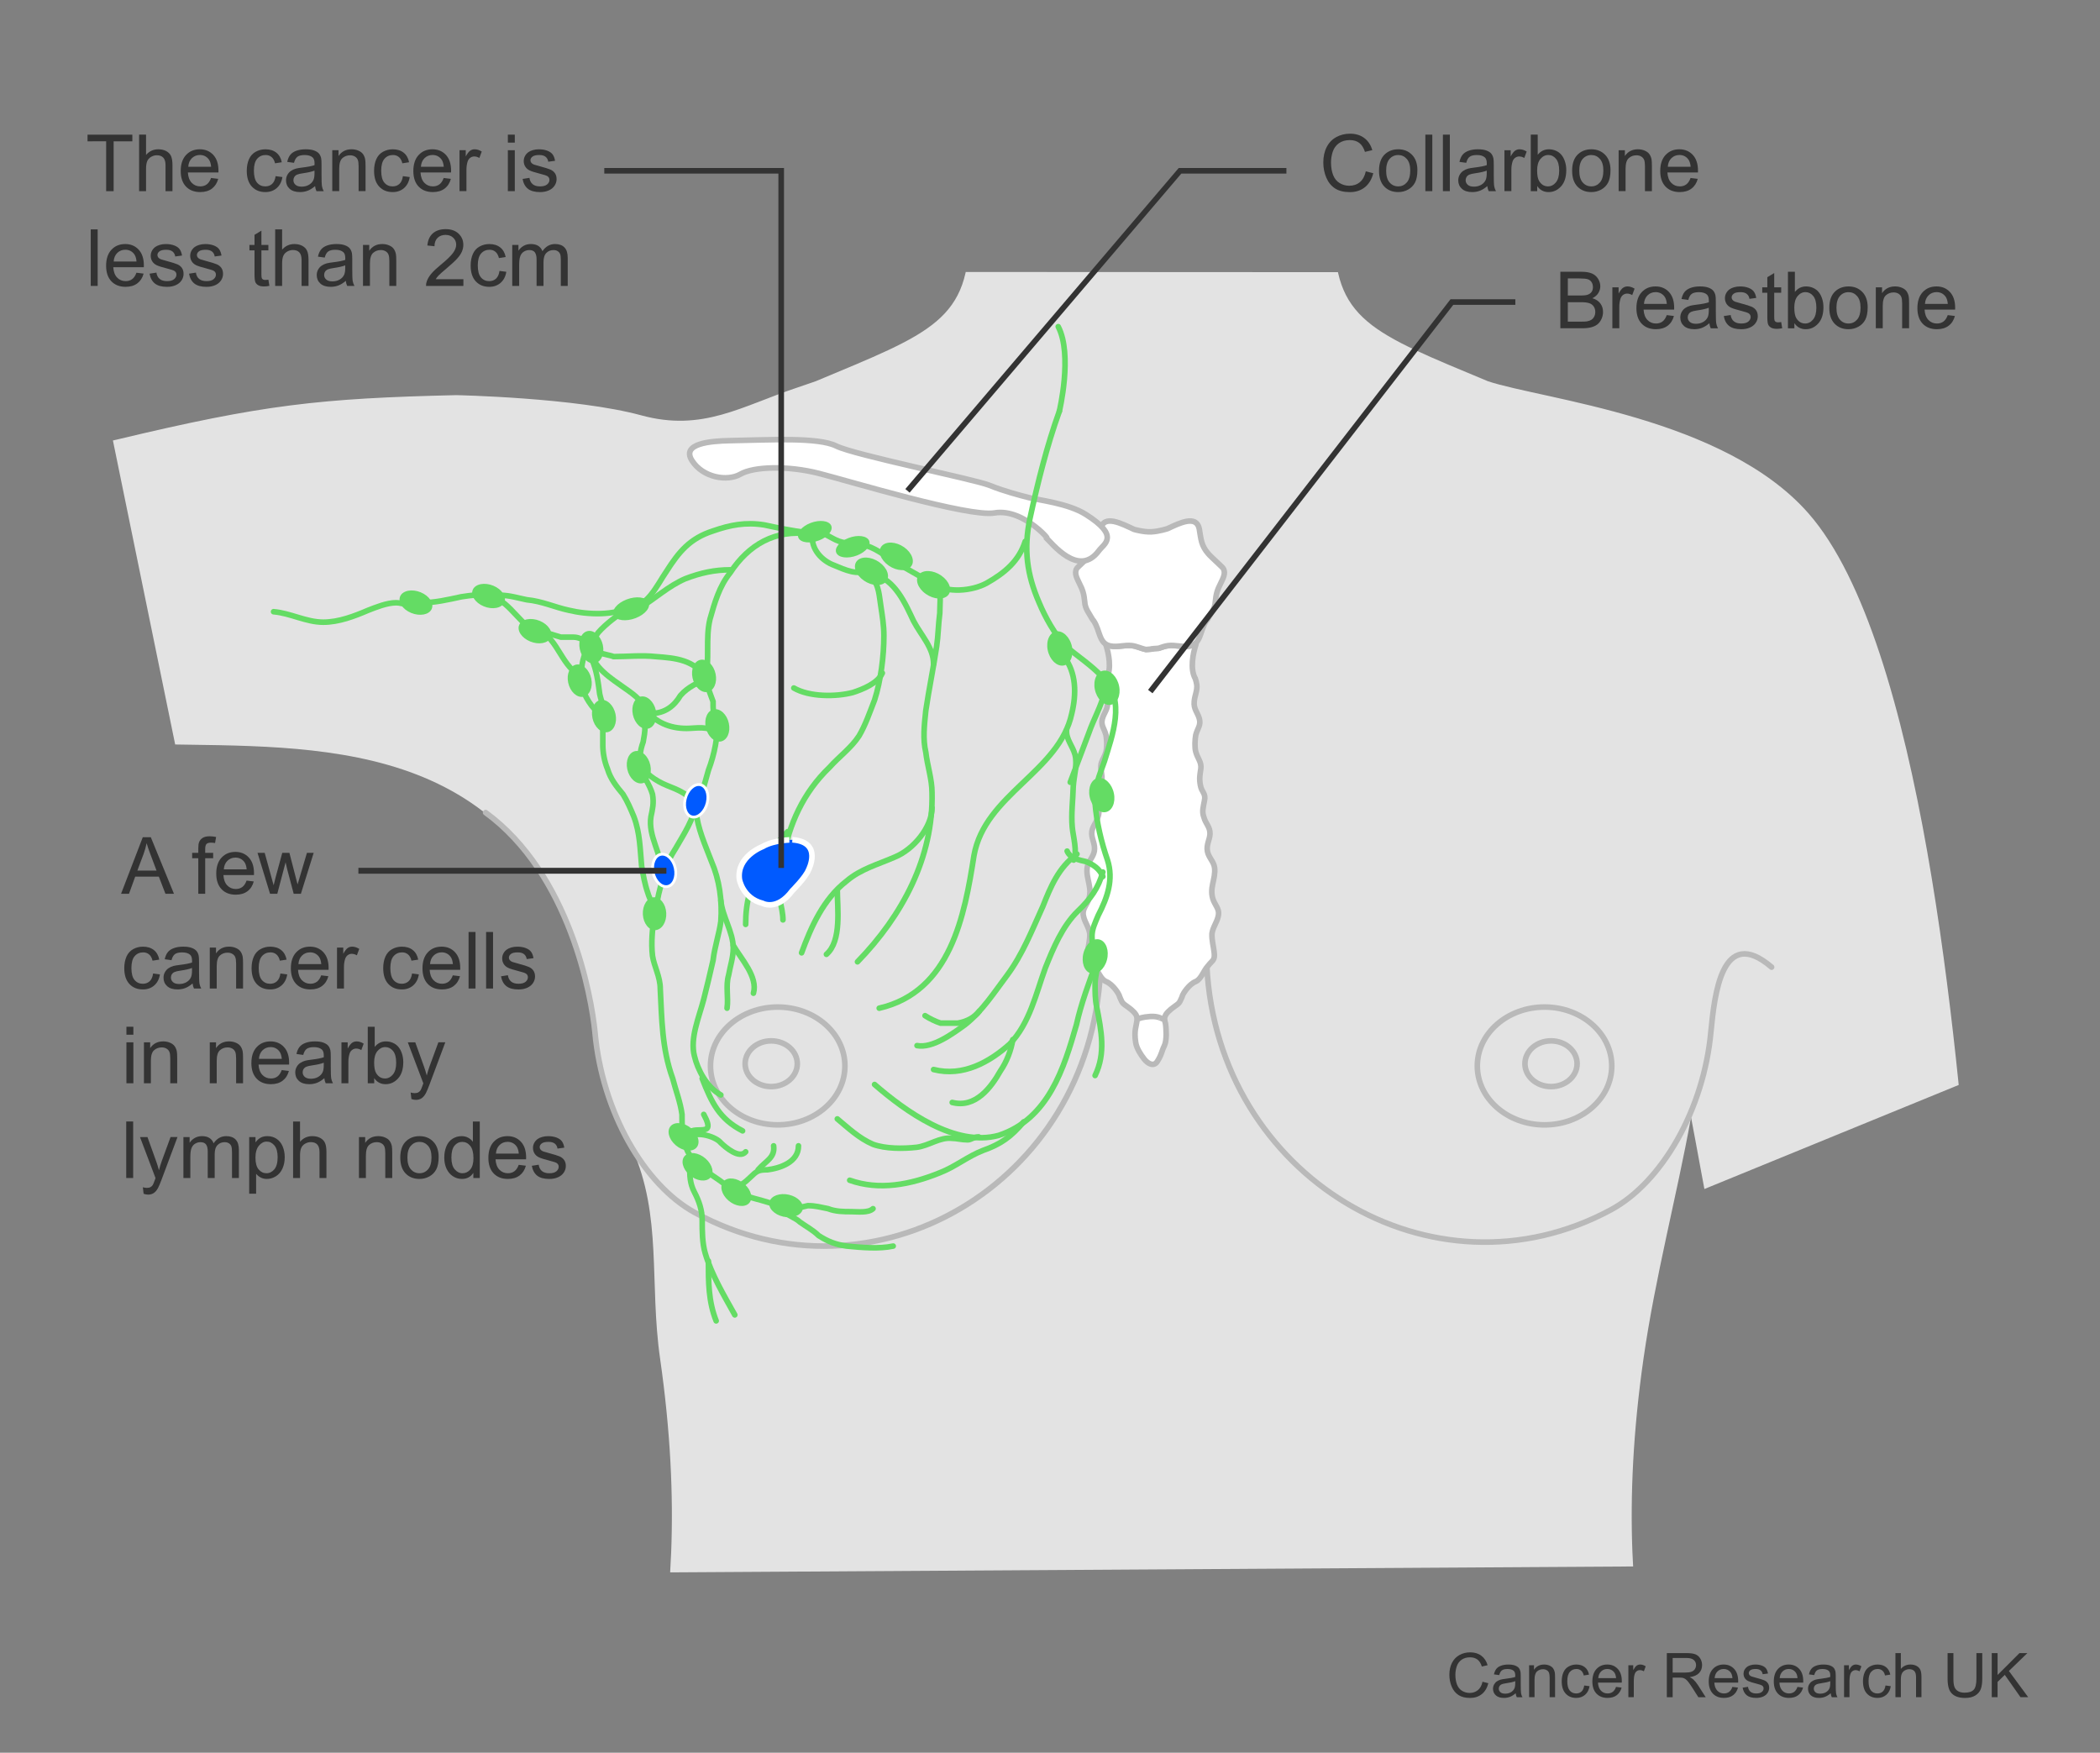 <?xml version="1.0" encoding="utf-8"?>
<!-- Generator: Adobe Illustrator 27.8.0, SVG Export Plug-In . SVG Version: 6.00 Build 0)  -->
<svg version="1.1" xmlns="http://www.w3.org/2000/svg" xmlns:xlink="http://www.w3.org/1999/xlink" x="0px" y="0px" width="375px"
	 height="313px" viewBox="0 0 375 313" enable-background="new 0 0 375 313" xml:space="preserve">
<rect x="0" y="0" width="375" height="313" fill="#808080" stroke="none"/>
<g id="Body">
	<g>
		<defs>
			<polygon id="SVGID_00000011711842433420392690000002030655017915944073_" points="35.523,153.668 17.344,64.886 152.253,57.334 
				159.733,48.56 357.423,48.668 369.838,185.538 301.463,213.516 302.886,279.668 98.149,280.927 			"/>
		</defs>
		<clipPath id="SVGID_00000106837052995493171460000013091548124873239991_">
			<use xlink:href="#SVGID_00000011711842433420392690000002030655017915944073_"  overflow="visible"/>
		</clipPath>
		<path clip-path="url(#SVGID_00000106837052995493171460000013091548124873239991_)" fill="#E3E3E3" d="M104.843,176.369
			c-0.259-1.01-0.929-3.659-1.215-4.622c-0.795-2.671-1.485-4.68-2.481-7.004c-15.132-35.306-50.947-30.943-77.933-31.98
			c-14.19-7.435-17.255-25.236-32.795-29.969c6.758-23.652,16.513-20.961,30.534-24.314c26.009-6.22,36.188-7.352,60.501-7.916
			c0,0,21.404,0.429,33.046,3.604c11,3,17.864-1.623,28-5l3.167-1.088c20.579-8.617,27.753-10.854,27.358-27.114
			c-0.004-10.301-0.644-12.063-1.014-18.9c-4.091-6.064-10.328-18.439-12.027-26.288c-0.98-0.562-3.579,1.432-5.727-0.716
			c-1.001-1.001-3.682-8.172-4.29-9.73c-4.301-11.03-3.15-18.025-3.353-24.456c-0.232-7.335,6.969-4.158,7.643-4.471
			c-0.533-2.526,1.014-2.798,0-11.454v-10.738c0.706-13.419,9.839-45.1,44.2-46.531c0.614-0.011,5.116-0.167,5.268-0.165
			c0.041,0.002,0.082,0.004,0.122,0.007c0.041-0.002,0.081-0.005,0.122-0.007c0.06-0.001,0.802,0.023,1.713,0.052
			c0.911-0.03,1.653-0.054,1.713-0.052c0.041,0.002,0.082,0.004,0.122,0.007c0.041-0.002,0.081-0.005,0.122-0.007
			c0.152-0.003,4.653,0.153,5.268,0.165c34.361,1.432,43.494,33.112,44.2,46.531v10.738c-1.014,8.656,0.533,8.928,0,11.454
			c0.674,0.313,7.875-2.863,7.643,4.471c-0.203,6.431,0.948,13.425-3.353,24.456c-0.607,1.558-3.289,8.729-4.29,9.73
			c-2.148,2.148-4.747,0.154-5.727,0.716c-1.699,7.848-7.936,20.224-12.027,26.288c-0.369,6.838-1.009,8.599-1.014,18.9
			c-0.395,16.261,6.779,18.498,27.358,27.114c9.8,3.265,42.236,6.443,57.269,23.623c20.285,23.183,26.487,95.21,29.11,127.777
			c1.099,13.645,2.465,42.818,5.069,53.25c8.074,32.354,12.129,146.621,12.25,146.769c3.337,4.075,7.184,34.238,2.249,46.222
			c-4.935,11.984-13.88,27.384-31.665,30.604c-17.785,3.22-16.857-1.334-10.463-8.298c8.139-8.866,13.262-8.052,15.48-17.812
			c2.219-9.759-2.261-14.856-2.261-14.856s-1.1,23.593-7.277,22.978c-6.176-0.615-4.826-20.448-1.575-31.137
			c3.574-11.751,7.773-22.129,9.623-28.182c0.102-0.334-3.817-27.348-8.371-44.55c-5.869-26.384-15.344-50.027-16.111-55.062
			c-3.93-25.781-7.513-49.246-6.813-62.147c0,0-0.906-9.374-1.941-20.046c-3.905-12.108-5.935-25.408-8.296-37.69
			c-2.611,14.371-6.376,28.368-8.492,43.114c-7.503,52.268,7.079,77.874,12.303,97.47c4.574,16.335,8.59,27.203,12.835,49.299
			c3.289,17.119,2.3,36.586,0.995,56.835c-2.559,39.716-34.455,207.762-34.479,217.873c-0.016,10.113-0.028,14.157-1.05,20.225
			c-1.025,6.067,2.271,29.166,3.802,40.901c2.83,21.688,0.716,57.985-4.295,97.357c-0.487,3.828-0.972,7.495-1.451,11.011
			c-1.216,14.114-2.627,35.018-7.004,53.402c-3.048,12.803-4.52,20.081-8.033,30.395c-3.242,8.922-2.737,19.306-3.007,29.061
			c-0.268,6.973,3.113,13.667,2.034,20.634c-0.534,3.875,2.126,12.726,2.126,12.726c0.016,0.015,7.304,7.36,11.342,11.799
			c0.001,0.001,0.002,0.002,0.002,0.003c3.404,4.464,3.996,7.83,2.272,9.593h-52.884c-0.57-0.363-1.133-0.846-1.673-1.493
			c-1.706-1.706-2.296-6.147-2.03-8.374c0.272-1.953,1.351-3.622,1.351-5.579c0-2.229,1.446-4.285,1.178-6.517
			c0-5.686,0.438-5.669,1.137-9.667c0.426-2.438-1.137-1.706-0.569-10.804c0.156-2.503,0.115-4.173,1.197-6.405
			c1.084-2.231,1.384-5.635,2.196-7.867c1.617-3.896,1.351-8.636,1.351-12.544c0,0-10.599-86.784-7.85-179.579
			c0.419-14.151,3.16-32.874,3.193-50.06c0.039-17.196-2.725-31.096-5.698-59.417c-1.538-14.648-2.806-41.52-5.67-78.029
			c0.527-0.061-3.204-57.09-5.67-88.796c-0.163-2.097-2.758-3.17-5.418-3.226v0.005c-0.112-0.005-0.224-0.005-0.335-0.006
			c-0.112,0.001-0.224,0.001-0.335,0.006v-0.005c-2.66,0.056-5.255,1.129-5.418,3.226c-2.465,31.706-6.197,88.735-5.67,88.796
			c-2.863,36.509-4.132,63.381-5.67,78.029c-2.973,28.32-5.737,42.22-5.698,59.417c0.033,17.186,2.774,35.909,3.193,50.06
			c2.749,92.795-7.85,179.579-7.85,179.579c0,3.907-0.266,8.647,1.351,12.544c0.813,2.232,1.112,5.635,2.196,7.867
			c1.082,2.232,1.04,3.902,1.197,6.405c0.569,9.098-0.995,8.365-0.569,10.804c0.699,3.998,1.137,3.98,1.137,9.667
			c-0.268,2.232,1.178,4.288,1.178,6.517c0,1.956,1.079,3.626,1.351,5.579c0.266,2.227-0.324,6.668-2.03,8.374
			c-0.539,0.647-1.103,1.13-1.673,1.493h-52.884c-1.724-1.763-1.132-5.128,2.272-9.593c0.001-0.001,0.001-0.002,0.002-0.003
			c4.038-4.44,11.327-11.784,11.343-11.799c0,0,2.66-8.851,2.126-12.726c-1.08-6.968,2.302-13.661,2.034-20.634
			c-0.27-9.755,0.235-20.138-3.007-29.061c-3.513-10.313-4.984-17.591-8.033-30.395c-4.377-18.383-5.788-39.288-7.004-53.402
			c-0.479-3.516-0.964-7.183-1.451-11.011c-5.011-39.372-7.126-75.67-4.295-97.357c1.532-11.736,4.827-34.835,3.802-40.901
			c-1.022-6.068-1.034-10.112-1.05-20.225c-0.024-10.111-31.92-178.157-34.479-217.873c-1.305-20.249-2.294-39.716,0.995-56.835
			c4.245-22.096,8.262-32.964,12.835-49.299c5.224-19.596,19.805-45.202,12.303-97.47c-1.953-13.61,0.407-25.435-4.987-37.518
			c-0.313-0.7-1.351-2.583-1.552-3.69c0,0-1.655-2.154-2.091-3.86c-0.247-0.966-0.834-2.151-1.175-3.477
			c-0.276-1.073-0.826-3.426-1.144-4.655c-0.283-1.095-0.252-2.33-0.556-3.496c-0.183-0.701-0.174-2.488-0.361-3.201
			C105.183,179.554,105.605,179.174,104.843,176.369z"/>
	</g>
	<g>
		<g>
			<path fill="none" stroke="#B9B9B9" stroke-linecap="round" d="M86.717,145.109c15.051,10.997,18.889,32.782,19.529,39.224
				c1.274,14.173,8.785,27.271,17.843,32.217c31.867,17.391,70.496-5.036,72.41-43.05"/>
			<g>
				<path fill="none" stroke="#B9B9B9" d="M126.873,190.355c0-5.808,5.376-10.517,12.003-10.517c6.625,0,12.001,4.708,12.001,10.517
					c0,5.808-5.376,10.521-12.001,10.521C132.25,200.876,126.873,196.163,126.873,190.355z"/>
				<path fill="none" stroke="#B9B9B9" d="M133.06,189.961c0-2.255,2.087-4.083,4.658-4.083c2.572,0,4.658,1.827,4.658,4.083
					c0,2.253-2.085,4.083-4.658,4.083C135.147,194.044,133.06,192.214,133.06,189.961z"/>
			</g>
			<path fill="none" stroke="#B9B9B9" stroke-linecap="round" d="M316.358,172.709c-8.925-7.643-10.198,5.098-10.832,11.468
				c-1.275,14.019-8.787,26.969-17.847,31.861c-31.869,17.201-70.269-5.947-72.178-43.538"/>
			<g>
				<path fill="none" stroke="#B9B9B9" d="M287.813,190.355c0-5.808-5.377-10.517-12-10.517c-6.627,0-12.005,4.708-12.005,10.517
					c0,5.808,5.378,10.521,12.005,10.521C282.436,200.876,287.813,196.163,287.813,190.355z"/>
				<path fill="none" stroke="#B9B9B9" d="M281.626,189.961c0-2.255-2.085-4.083-4.654-4.083c-2.576,0-4.66,1.827-4.66,4.083
					c0,2.253,2.083,4.083,4.66,4.083C279.541,194.044,281.626,192.214,281.626,189.961z"/>
			</g>
		</g>
		<g>
			<g>
				<path fill="#FFFFFF" stroke="#B9B9B9" stroke-linecap="round" stroke-linejoin="round" d="M208.667,115.294
					c-0.604,0.077-1.166,0.291-1.722,0.479c0,0-1.768,0.119-1.172,0.111c0.593-0.01-1.113,0.104-1.113,0.104
					c-0.824-0.181-1.602-0.581-2.483-0.694c-1.273-0.155-2.483,0.311-3.76,0.077c-0.394-0.068-0.703-0.205-0.954-0.388l-0.023,0.021
					c0.564,1.693,1.096,4.434,0.156,6.15l-0.011-0.003c-0.119,0.372-0.225,0.749-0.272,1.157c-0.122,1.021,0.393,1.969,0.456,2.995
					c0.142,1.308-0.606,1.938-0.914,3.044c-0.311,1.201,0.313,1.686,0.642,2.907c0.157,0.841,0.207,2.239,0,2.979
					c-0.309,1.2-1.058,1.827-0.913,3.041c0.152,1.029,0.314,1.688,0.094,2.893c-0.222,1.389-1.046,1.457-0.722,2.863
					c0.155,0.936,0.49,1.877,0.097,2.889c-0.311,1.201-1.152,1.732-1.099,3.039c0.061,1.027,0.673,1.883,0.453,3.087
					c-0.215,1.112-1.15,1.825-1.273,2.938c-0.243,2.043,1.077,3.665,0.186,5.873c-0.49,1.101-1.145,1.642-0.815,2.86
					c0.242,1.034,0.947,1.893,1.096,3.015c0.054,1.119-0.25,2.135-0.372,3.154c-0.231,1.67,0.231,1.496,1.106,2.641
					c0.795,0.863,1.182,2.35,2.197,2.771c1.2,0.492,2.202,2.123,2.3,2.398l0.131,0.373c0.316,0.654,0.316,0.979,1,1.443
					c0.644,0.465,1.417,0.977,1.872,1.676c0.456,0.744,0.091,1.582,0.958,1.906c0,0,0.499-0.277,1.686-0.369
					c1.188-0.094,1.778,0.418,1.778,0.418c0.866-0.326,0.476-1.211,0.931-1.955c0.457-0.699,1.23-1.211,1.867-1.676
					c0.686-0.465,0.686-0.789,1.007-1.443l0.127-0.373c0.102-0.275,1.105-1.906,2.3-2.398c1.019-0.422,1.403-1.908,2.197-2.771
					c0.878-1.145,1.337-0.971,1.106-2.641c-0.123-1.02-0.422-2.035-0.368-3.154c0.148-1.122,0.853-1.98,1.095-3.015
					c0.329-1.219-0.328-1.76-0.813-2.86c-0.889-2.208,0.427-3.83,0.186-5.873c-0.127-1.113-1.061-1.826-1.278-2.938
					c-0.219-1.204,0.396-2.06,0.456-3.087c0.048-1.307-0.787-1.838-1.097-3.039c-0.393-1.012-0.059-1.953,0.099-2.889
					c0.319-1.406-0.505-1.475-0.729-2.863c-0.216-1.205-0.058-1.863,0.094-2.893c0.148-1.214-0.6-1.841-0.914-3.041
					c-0.2-0.74-0.152-2.139,0.005-2.979c0.327-1.222,0.952-1.706,0.642-2.907c-0.31-1.106-1.056-1.736-0.915-3.044
					c0.058-1.026,0.579-1.974,0.46-2.995c-0.051-0.408-0.158-0.785-0.276-1.157l-0.014,0.003c-0.939-1.717-0.404-4.457,0.158-6.15
					l-0.105-0.092c-0.272,0.22-0.602,0.381-1.043,0.458C211.152,115.604,209.945,115.139,208.667,115.294z"/>
			</g>
			<path fill="#FFFFFF" stroke="#B9B9B9" d="M205.713,115.884c-0.598,0.008,1.168-0.111,1.168-0.111
				c0.559-0.188,1.118-0.401,1.724-0.479c1.278-0.155,2.489,0.311,3.764,0.077c2.168-0.388,1.85-2.724,3.062-4.514l0.19-0.235
				c0.639-1.166,1.338-1.867,1.406-3.19c0.129-1.323,0.316-2.026,0.957-3.271c0.444-0.935,0.891-1.713,0.507-2.568
				c-0.062-0.234-2.231-2.103-2.739-2.726c-1.278-1.479-1.278-2.571-1.598-4.438c-0.526-2.52-3.515-1.023-5.641-0.031
				c0,0-1.568,0.525-2.972,0.578c-1.37,0.051-3.04-0.44-3.04-0.44c-2.133-0.979-5.381-2.745-5.936-0.106
				c-0.318,1.867-0.318,2.959-1.595,4.438c-0.509,0.622-2.678,2.491-2.746,2.726c-0.376,0.856,0.068,1.634,0.513,2.568
				c0.64,1.244,0.828,1.947,0.958,3.271c0.065,1.323,0.767,2.024,1.403,3.19l0.191,0.235c1.214,1.79,0.893,4.126,3.061,4.514
				c1.275,0.233,2.487-0.232,3.764-0.077c0.88,0.113,1.658,0.514,2.482,0.694C204.599,115.988,206.308,115.874,205.713,115.884z"/>
			<g>
				<path fill="#FFFFFF" stroke="#B9B9B9" stroke-linecap="round" stroke-linejoin="round" d="M205.397,181.524
					c-1.421,0.094-2.022,0.371-2.022,0.371c-0.096-0.031-0.164-0.066-0.239-0.105l-0.045,0.047
					c-0.188,1.664-0.623,2.104-0.289,4.328c0.155,1.029,0.897,2.168,1.548,3.002c0.615,0.758,1.703,1.436,2.35,0.32
					c0.397-0.596,0.686-1.318,0.903-1.996c0.174-0.555,0.448-0.768,0.574-1.709c0.093-0.717,0.085-1.338,0.04-2.061
					c-0.04-0.65-0.085-1.311-0.434-1.893c-0.072,0.043-0.151,0.082-0.247,0.115C207.536,181.944,206.821,181.431,205.397,181.524z"
					/>
			</g>
			<path fill="#FFFFFF" stroke="#B9B9B9" d="M130.306,78.688c-3.477,0.069-8.686,0.52-6.734,3.566
				c1.941,3.051,6.308,3.778,8.654,2.42c2.353-1.359,8.414-1.57,14.049-0.124c5.631,1.444,26.733,7.837,31.303,7.052
				c5.4-0.936,10.805,5.867,9.087,4.289c1.179,1.088,5.954,7.357,9.564,2.453c0.923-1.254,3.84-2.576-2.343-6.483
				c-3.129-1.976-8.439-2.557-10.149-2.995c-1.707-0.438-4.436-1.138-7.074-2.207c-2.635-1.069-24.087-5.396-27.321-7.006
				C146.118,78.04,137.438,78.56,130.306,78.688z"/>
		</g>
	</g>
	<g>
		<path fill="#333333" d="M243.892,30.599l1.336,0.337c-0.28,1.098-0.784,1.934-1.512,2.51s-1.616,0.863-2.667,0.863
			c-1.088,0-1.973-0.221-2.654-0.664c-0.682-0.442-1.2-1.084-1.557-1.924c-0.355-0.84-0.533-1.742-0.533-2.705
			c0-1.052,0.201-1.969,0.603-2.751s0.973-1.377,1.714-1.783s1.558-0.609,2.448-0.609c1.01,0,1.858,0.257,2.547,0.771
			c0.688,0.515,1.168,1.237,1.439,2.17l-1.315,0.309c-0.234-0.734-0.573-1.269-1.019-1.604s-1.006-0.502-1.68-0.502
			c-0.776,0-1.425,0.186-1.945,0.557c-0.521,0.372-0.887,0.871-1.099,1.498c-0.211,0.626-0.316,1.272-0.316,1.938
			c0,0.858,0.125,1.607,0.375,2.248s0.64,1.119,1.167,1.436c0.528,0.316,1.1,0.475,1.715,0.475c0.748,0,1.381-0.215,1.9-0.646
			C243.357,32.088,243.708,31.447,243.892,30.599z"/>
		<path fill="#333333" d="M246.253,30.481c0-1.354,0.377-2.356,1.13-3.009c0.628-0.541,1.395-0.812,2.299-0.812
			c1.006,0,1.827,0.33,2.465,0.988s0.957,1.568,0.957,2.729c0,0.94-0.141,1.681-0.423,2.221c-0.282,0.539-0.693,0.958-1.232,1.257
			c-0.54,0.298-1.128,0.447-1.767,0.447c-1.023,0-1.851-0.328-2.481-0.984C246.568,32.662,246.253,31.717,246.253,30.481z
			 M247.527,30.481c0,0.937,0.204,1.638,0.612,2.103c0.408,0.467,0.923,0.699,1.542,0.699c0.615,0,1.127-0.234,1.535-0.702
			c0.409-0.468,0.613-1.182,0.613-2.142c0-0.903-0.205-1.588-0.616-2.055c-0.411-0.466-0.922-0.699-1.532-0.699
			c-0.619,0-1.134,0.232-1.542,0.695C247.731,28.846,247.527,29.545,247.527,30.481z"/>
		<path fill="#333333" d="M254.529,34.137V24.044h1.239v10.093H254.529z"/>
		<path fill="#333333" d="M257.662,34.137V24.044h1.239v10.093H257.662z"/>
		<path fill="#333333" d="M265.592,33.235c-0.459,0.39-0.9,0.665-1.325,0.826s-0.88,0.241-1.366,0.241
			c-0.804,0-1.421-0.196-1.853-0.589c-0.431-0.393-0.646-0.894-0.646-1.505c0-0.357,0.081-0.685,0.244-0.98
			c0.163-0.297,0.376-0.533,0.641-0.713c0.264-0.179,0.561-0.314,0.892-0.406c0.243-0.064,0.61-0.126,1.102-0.186
			c1-0.119,1.737-0.262,2.21-0.427c0.004-0.17,0.007-0.278,0.007-0.323c0-0.506-0.117-0.861-0.352-1.068
			c-0.316-0.279-0.787-0.42-1.411-0.42c-0.583,0-1.014,0.104-1.291,0.307c-0.277,0.205-0.483,0.566-0.616,1.084l-1.212-0.164
			c0.11-0.52,0.292-0.938,0.544-1.257c0.253-0.319,0.617-0.564,1.095-0.737c0.478-0.172,1.03-0.258,1.659-0.258
			c0.624,0,1.132,0.074,1.521,0.221c0.391,0.146,0.677,0.332,0.86,0.555s0.312,0.503,0.386,0.843
			c0.042,0.211,0.062,0.593,0.062,1.144v1.652c0,1.151,0.026,1.88,0.079,2.186c0.053,0.305,0.157,0.598,0.313,0.877h-1.295
			C265.712,33.881,265.629,33.58,265.592,33.235z M265.489,30.468c-0.45,0.184-1.125,0.339-2.024,0.468
			c-0.51,0.074-0.87,0.156-1.081,0.248s-0.374,0.227-0.488,0.402c-0.115,0.178-0.173,0.373-0.173,0.59
			c0,0.33,0.125,0.605,0.376,0.826c0.25,0.22,0.615,0.33,1.098,0.33c0.478,0,0.902-0.104,1.273-0.313
			c0.372-0.209,0.646-0.495,0.819-0.857c0.133-0.28,0.2-0.692,0.2-1.239V30.468z"/>
		<path fill="#333333" d="M268.649,34.137v-7.311h1.115v1.107c0.284-0.518,0.547-0.86,0.788-1.025s0.506-0.248,0.795-0.248
			c0.418,0,0.843,0.133,1.274,0.399l-0.428,1.149c-0.303-0.179-0.605-0.268-0.908-0.268c-0.271,0-0.515,0.081-0.73,0.244
			c-0.215,0.162-0.369,0.389-0.461,0.678c-0.138,0.441-0.206,0.923-0.206,1.445v3.828H268.649z"/>
		<path fill="#333333" d="M274.501,34.137h-1.149V24.044h1.239v3.601c0.523-0.656,1.19-0.984,2.003-0.984
			c0.45,0,0.876,0.091,1.277,0.271c0.401,0.182,0.732,0.437,0.991,0.765c0.26,0.329,0.463,0.724,0.609,1.188
			c0.147,0.463,0.221,0.959,0.221,1.486c0,1.254-0.311,2.222-0.93,2.906c-0.619,0.684-1.363,1.025-2.23,1.025
			c-0.863,0-1.54-0.36-2.031-1.081V34.137z M274.487,30.426c0,0.877,0.119,1.511,0.358,1.9c0.39,0.639,0.918,0.957,1.583,0.957
			c0.542,0,1.01-0.234,1.404-0.705s0.593-1.172,0.593-2.104c0-0.955-0.189-1.659-0.568-2.113c-0.379-0.455-0.837-0.682-1.374-0.682
			c-0.541,0-1.01,0.234-1.404,0.705S274.487,29.536,274.487,30.426z"/>
		<path fill="#333333" d="M280.738,30.481c0-1.354,0.377-2.356,1.13-3.009c0.628-0.541,1.395-0.812,2.299-0.812
			c1.006,0,1.827,0.33,2.465,0.988s0.957,1.568,0.957,2.729c0,0.94-0.141,1.681-0.423,2.221c-0.282,0.539-0.693,0.958-1.232,1.257
			c-0.54,0.298-1.128,0.447-1.767,0.447c-1.023,0-1.851-0.328-2.481-0.984C281.054,32.662,280.738,31.717,280.738,30.481z
			 M282.013,30.481c0,0.937,0.204,1.638,0.612,2.103c0.408,0.467,0.923,0.699,1.542,0.699c0.615,0,1.127-0.234,1.535-0.702
			c0.409-0.468,0.613-1.182,0.613-2.142c0-0.903-0.205-1.588-0.616-2.055c-0.411-0.466-0.922-0.699-1.532-0.699
			c-0.619,0-1.134,0.232-1.542,0.695C282.217,28.846,282.013,29.545,282.013,30.481z"/>
		<path fill="#333333" d="M289.042,34.137v-7.311h1.115v1.039c0.537-0.803,1.312-1.205,2.327-1.205c0.44,0,0.846,0.08,1.215,0.238
			s0.646,0.365,0.83,0.623c0.184,0.256,0.312,0.562,0.385,0.915c0.046,0.229,0.069,0.632,0.069,1.205v4.495h-1.239v-4.447
			c0-0.505-0.048-0.883-0.145-1.133s-0.268-0.449-0.513-0.599c-0.246-0.149-0.534-0.224-0.864-0.224
			c-0.528,0-0.983,0.168-1.367,0.502c-0.383,0.336-0.574,0.971-0.574,1.908v3.992H289.042z"/>
		<path fill="#333333" d="M301.889,31.783l1.28,0.158c-0.201,0.748-0.575,1.328-1.122,1.741c-0.546,0.413-1.243,0.62-2.093,0.62
			c-1.069,0-1.917-0.33-2.544-0.988c-0.626-0.658-0.939-1.582-0.939-2.771c0-1.229,0.316-2.185,0.95-2.863
			c0.633-0.68,1.455-1.02,2.465-1.02c0.978,0,1.775,0.333,2.396,0.998c0.619,0.666,0.93,1.603,0.93,2.81
			c0,0.073-0.003,0.184-0.007,0.331h-5.453c0.046,0.803,0.273,1.418,0.682,1.844c0.408,0.428,0.918,0.641,1.528,0.641
			c0.454,0,0.843-0.119,1.164-0.357C301.445,32.688,301.7,32.306,301.889,31.783z M297.82,29.779h4.082
			c-0.055-0.615-0.211-1.076-0.468-1.384c-0.395-0.478-0.906-0.716-1.535-0.716c-0.569,0-1.048,0.189-1.436,0.57
			C298.076,28.632,297.861,29.141,297.82,29.779z"/>
	</g>
	<g>
		<path fill="#333333" d="M278.635,58.626V48.533h3.786c0.771,0,1.39,0.103,1.855,0.307s0.831,0.519,1.095,0.943
			c0.264,0.424,0.396,0.868,0.396,1.332c0,0.432-0.117,0.837-0.351,1.219c-0.234,0.381-0.588,0.688-1.061,0.922
			c0.61,0.18,1.08,0.484,1.408,0.916s0.492,0.94,0.492,1.528c0,0.473-0.1,0.912-0.3,1.318c-0.199,0.406-0.446,0.72-0.74,0.939
			c-0.294,0.221-0.662,0.387-1.104,0.5c-0.443,0.112-0.986,0.168-1.629,0.168H278.635z M279.97,52.774h2.183
			c0.592,0,1.017-0.039,1.273-0.117c0.34-0.101,0.596-0.269,0.768-0.503c0.173-0.233,0.259-0.527,0.259-0.881
			c0-0.335-0.081-0.63-0.241-0.885c-0.161-0.255-0.391-0.429-0.688-0.523c-0.299-0.094-0.811-0.141-1.535-0.141h-2.018V52.774z
			 M279.97,57.436h2.513c0.432,0,0.734-0.017,0.909-0.049c0.308-0.055,0.564-0.146,0.771-0.275c0.206-0.128,0.376-0.315,0.509-0.561
			c0.134-0.246,0.2-0.529,0.2-0.851c0-0.376-0.097-0.703-0.289-0.981c-0.193-0.277-0.461-0.473-0.803-0.585
			s-0.834-0.169-1.477-0.169h-2.334V57.436z"/>
		<path fill="#333333" d="M287.922,58.626v-7.312h1.115v1.108c0.284-0.519,0.547-0.86,0.788-1.025s0.506-0.248,0.795-0.248
			c0.418,0,0.843,0.133,1.274,0.399l-0.428,1.149c-0.303-0.179-0.605-0.269-0.908-0.269c-0.271,0-0.515,0.082-0.73,0.245
			c-0.215,0.162-0.369,0.389-0.461,0.678c-0.138,0.44-0.206,0.923-0.206,1.445v3.828H287.922z"/>
		<path fill="#333333" d="M297.636,56.271l1.28,0.158c-0.201,0.748-0.575,1.329-1.122,1.742c-0.546,0.413-1.243,0.619-2.093,0.619
			c-1.069,0-1.917-0.329-2.544-0.987c-0.626-0.659-0.939-1.583-0.939-2.771c0-1.229,0.316-2.185,0.95-2.864
			c0.633-0.679,1.455-1.019,2.465-1.019c0.978,0,1.775,0.333,2.396,0.998c0.619,0.666,0.93,1.603,0.93,2.81
			c0,0.073-0.003,0.184-0.007,0.33h-5.453c0.046,0.804,0.273,1.418,0.682,1.845s0.918,0.641,1.528,0.641
			c0.454,0,0.843-0.119,1.164-0.358C297.192,57.176,297.447,56.795,297.636,56.271z M293.567,54.269h4.082
			c-0.055-0.615-0.211-1.077-0.468-1.384c-0.395-0.478-0.906-0.717-1.535-0.717c-0.569,0-1.048,0.19-1.436,0.571
			C293.823,53.121,293.608,53.63,293.567,54.269z"/>
		<path fill="#333333" d="M305.243,57.725c-0.459,0.39-0.9,0.665-1.325,0.826c-0.425,0.16-0.88,0.24-1.366,0.24
			c-0.804,0-1.421-0.195-1.853-0.588c-0.431-0.393-0.646-0.895-0.646-1.505c0-0.357,0.081-0.685,0.244-0.98
			c0.163-0.297,0.376-0.534,0.641-0.713c0.264-0.179,0.561-0.314,0.892-0.406c0.243-0.064,0.61-0.126,1.102-0.186
			c1-0.12,1.737-0.262,2.21-0.427c0.004-0.17,0.007-0.278,0.007-0.324c0-0.505-0.117-0.86-0.352-1.067
			c-0.316-0.279-0.787-0.42-1.411-0.42c-0.583,0-1.014,0.103-1.291,0.307s-0.483,0.565-0.616,1.084l-1.212-0.165
			c0.11-0.519,0.292-0.938,0.544-1.256c0.253-0.319,0.617-0.564,1.095-0.737c0.478-0.172,1.03-0.258,1.659-0.258
			c0.624,0,1.132,0.073,1.521,0.221c0.391,0.146,0.677,0.331,0.86,0.554s0.312,0.504,0.386,0.844
			c0.042,0.211,0.062,0.592,0.062,1.143v1.652c0,1.152,0.026,1.881,0.079,2.186c0.053,0.306,0.157,0.599,0.313,0.878h-1.295
			C305.363,58.369,305.28,58.068,305.243,57.725z M305.141,54.957c-0.45,0.184-1.125,0.339-2.024,0.468
			c-0.51,0.073-0.87,0.156-1.081,0.248s-0.374,0.226-0.488,0.402c-0.115,0.177-0.173,0.373-0.173,0.589
			c0,0.33,0.125,0.605,0.376,0.826c0.25,0.221,0.615,0.33,1.098,0.33c0.478,0,0.902-0.104,1.273-0.312
			c0.372-0.209,0.646-0.495,0.819-0.857c0.133-0.28,0.2-0.693,0.2-1.239V54.957z"/>
		<path fill="#333333" d="M307.818,56.443l1.226-0.192c0.069,0.491,0.261,0.867,0.575,1.129s0.754,0.393,1.318,0.393
			c0.569,0,0.991-0.116,1.267-0.348s0.413-0.504,0.413-0.815c0-0.28-0.122-0.501-0.365-0.661c-0.17-0.11-0.592-0.25-1.267-0.42
			c-0.908-0.229-1.539-0.428-1.89-0.596c-0.352-0.168-0.617-0.399-0.799-0.695s-0.271-0.623-0.271-0.981
			c0-0.325,0.074-0.627,0.224-0.905c0.148-0.277,0.352-0.508,0.609-0.691c0.192-0.143,0.455-0.263,0.788-0.361
			s0.689-0.148,1.07-0.148c0.574,0,1.078,0.083,1.512,0.248s0.754,0.389,0.96,0.671c0.207,0.282,0.349,0.66,0.427,1.133
			l-1.212,0.165c-0.055-0.376-0.214-0.67-0.479-0.881c-0.264-0.211-0.637-0.317-1.118-0.317c-0.569,0-0.976,0.095-1.219,0.282
			c-0.243,0.188-0.365,0.409-0.365,0.661c0,0.161,0.051,0.306,0.151,0.434c0.102,0.134,0.26,0.244,0.476,0.331
			c0.124,0.046,0.488,0.151,1.095,0.316c0.877,0.234,1.488,0.426,1.835,0.575c0.346,0.149,0.618,0.366,0.815,0.65
			s0.296,0.638,0.296,1.061c0,0.413-0.12,0.802-0.361,1.167c-0.241,0.364-0.589,0.646-1.043,0.847
			c-0.454,0.199-0.969,0.299-1.542,0.299c-0.95,0-1.675-0.197-2.172-0.592C308.274,57.805,307.956,57.22,307.818,56.443z"/>
		<path fill="#333333" d="M318.07,57.518l0.18,1.095c-0.35,0.073-0.661,0.11-0.937,0.11c-0.45,0-0.799-0.071-1.047-0.214
			c-0.247-0.142-0.422-0.329-0.522-0.561c-0.102-0.231-0.152-0.72-0.152-1.463v-4.207h-0.908v-0.964h0.908v-1.811l1.232-0.743v2.554
			h1.246v0.964h-1.246v4.275c0,0.354,0.022,0.581,0.065,0.682c0.044,0.102,0.115,0.182,0.214,0.241s0.239,0.09,0.423,0.09
			C317.664,57.566,317.846,57.55,318.07,57.518z"/>
		<path fill="#333333" d="M320.425,58.626h-1.149V48.533h1.239v3.601c0.523-0.656,1.19-0.984,2.003-0.984
			c0.45,0,0.876,0.091,1.277,0.271c0.401,0.182,0.732,0.437,0.991,0.765c0.26,0.328,0.463,0.724,0.609,1.188
			c0.147,0.464,0.221,0.959,0.221,1.487c0,1.253-0.311,2.222-0.93,2.905s-1.363,1.025-2.23,1.025c-0.863,0-1.54-0.359-2.031-1.08
			V58.626z M320.411,54.915c0,0.877,0.119,1.511,0.358,1.9c0.39,0.638,0.918,0.957,1.583,0.957c0.542,0,1.01-0.235,1.404-0.706
			c0.395-0.47,0.593-1.171,0.593-2.103c0-0.955-0.189-1.659-0.568-2.114c-0.379-0.454-0.837-0.682-1.374-0.682
			c-0.541,0-1.01,0.235-1.404,0.706S320.411,54.025,320.411,54.915z"/>
		<path fill="#333333" d="M326.662,54.971c0-1.354,0.377-2.357,1.13-3.009c0.628-0.542,1.395-0.812,2.299-0.812
			c1.006,0,1.827,0.329,2.465,0.988c0.638,0.658,0.957,1.568,0.957,2.729c0,0.94-0.141,1.681-0.423,2.221
			c-0.282,0.539-0.693,0.958-1.232,1.256c-0.54,0.299-1.128,0.447-1.767,0.447c-1.023,0-1.851-0.328-2.481-0.984
			C326.978,57.15,326.662,56.205,326.662,54.971z M327.937,54.971c0,0.936,0.204,1.637,0.612,2.103
			c0.408,0.467,0.923,0.699,1.542,0.699c0.615,0,1.127-0.234,1.535-0.702c0.409-0.468,0.613-1.182,0.613-2.142
			c0-0.903-0.205-1.589-0.616-2.055s-0.922-0.699-1.532-0.699c-0.619,0-1.134,0.232-1.542,0.695
			C328.141,53.334,327.937,54.034,327.937,54.971z"/>
		<path fill="#333333" d="M334.966,58.626v-7.312h1.115v1.04c0.537-0.804,1.312-1.205,2.327-1.205c0.44,0,0.846,0.079,1.215,0.237
			s0.646,0.366,0.83,0.623s0.312,0.562,0.385,0.916c0.046,0.229,0.069,0.631,0.069,1.205v4.495h-1.239v-4.447
			c0-0.505-0.048-0.883-0.145-1.133s-0.268-0.449-0.513-0.599c-0.246-0.149-0.534-0.224-0.864-0.224
			c-0.528,0-0.983,0.167-1.367,0.502c-0.383,0.336-0.574,0.971-0.574,1.907v3.993H334.966z"/>
		<path fill="#333333" d="M347.812,56.271l1.28,0.158c-0.201,0.748-0.575,1.329-1.122,1.742c-0.546,0.413-1.243,0.619-2.093,0.619
			c-1.069,0-1.917-0.329-2.544-0.987c-0.626-0.659-0.939-1.583-0.939-2.771c0-1.229,0.316-2.185,0.95-2.864
			c0.633-0.679,1.455-1.019,2.465-1.019c0.978,0,1.775,0.333,2.396,0.998c0.619,0.666,0.93,1.603,0.93,2.81
			c0,0.073-0.003,0.184-0.007,0.33h-5.453c0.046,0.804,0.273,1.418,0.682,1.845s0.918,0.641,1.528,0.641
			c0.454,0,0.843-0.119,1.164-0.358C347.369,57.176,347.624,56.795,347.812,56.271z M343.744,54.269h4.082
			c-0.055-0.615-0.211-1.077-0.468-1.384c-0.395-0.478-0.906-0.717-1.535-0.717c-0.569,0-1.048,0.19-1.436,0.571
			C344,53.121,343.785,53.63,343.744,54.269z"/>
	</g>
	<g>
		<path fill="#333333" d="M18.956,34.137v-8.902H15.63v-1.19h8.001v1.19h-3.34v8.902H18.956z"/>
		<path fill="#333333" d="M24.842,34.137V24.044h1.239v3.621c0.578-0.67,1.309-1.005,2.189-1.005c0.542,0,1.013,0.106,1.411,0.32
			c0.399,0.213,0.686,0.508,0.857,0.884c0.172,0.377,0.259,0.923,0.259,1.639v4.634h-1.239v-4.634c0-0.619-0.135-1.07-0.403-1.353
			s-0.648-0.424-1.14-0.424c-0.367,0-0.712,0.096-1.036,0.286c-0.323,0.19-0.554,0.448-0.691,0.774s-0.207,0.775-0.207,1.35v4
			H24.842z"/>
		<path fill="#333333" d="M37.689,31.782l1.28,0.158c-0.202,0.748-0.576,1.329-1.122,1.742c-0.547,0.413-1.244,0.619-2.093,0.619
			c-1.07,0-1.918-0.329-2.544-0.987c-0.627-0.659-0.94-1.583-0.94-2.771c0-1.23,0.317-2.185,0.95-2.864
			c0.634-0.679,1.455-1.019,2.465-1.019c0.978,0,1.776,0.333,2.396,0.998c0.62,0.665,0.93,1.602,0.93,2.809
			c0,0.074-0.002,0.184-0.007,0.331h-5.452c0.045,0.803,0.272,1.418,0.681,1.845c0.409,0.427,0.918,0.641,1.529,0.641
			c0.454,0,0.842-0.119,1.163-0.358C37.246,32.687,37.501,32.306,37.689,31.782z M33.62,29.778h4.083
			c-0.056-0.614-0.212-1.076-0.469-1.384c-0.395-0.477-0.906-0.716-1.535-0.716c-0.569,0-1.048,0.19-1.436,0.571
			S33.661,29.141,33.62,29.778z"/>
		<path fill="#333333" d="M49.214,31.459l1.219,0.158c-0.133,0.84-0.474,1.497-1.022,1.973c-0.548,0.475-1.222,0.712-2.021,0.712
			c-1.001,0-1.805-0.327-2.413-0.98c-0.608-0.654-0.912-1.592-0.912-2.812c0-0.79,0.131-1.48,0.393-2.072
			c0.262-0.593,0.659-1.036,1.194-1.333c0.534-0.296,1.116-0.443,1.745-0.443c0.794,0,1.443,0.2,1.948,0.603
			c0.505,0.401,0.829,0.972,0.971,1.71l-1.204,0.187c-0.115-0.491-0.318-0.86-0.609-1.108c-0.292-0.248-0.645-0.372-1.058-0.372
			c-0.624,0-1.131,0.224-1.521,0.671c-0.39,0.448-0.585,1.156-0.585,2.124c0,0.982,0.188,1.696,0.564,2.142
			c0.377,0.445,0.868,0.668,1.474,0.668c0.486,0,0.893-0.149,1.219-0.447C48.92,32.537,49.127,32.078,49.214,31.459z"/>
		<path fill="#333333" d="M56.264,33.234c-0.459,0.391-0.9,0.666-1.325,0.826c-0.424,0.161-0.88,0.241-1.366,0.241
			c-0.804,0-1.421-0.196-1.853-0.589c-0.431-0.392-0.646-0.894-0.646-1.504c0-0.358,0.081-0.685,0.244-0.981
			c0.163-0.296,0.376-0.533,0.641-0.712c0.264-0.18,0.561-0.314,0.892-0.406c0.243-0.064,0.61-0.126,1.102-0.187
			c1-0.119,1.737-0.261,2.21-0.427c0.004-0.17,0.007-0.277,0.007-0.323c0-0.505-0.117-0.86-0.352-1.067
			c-0.316-0.279-0.787-0.42-1.411-0.42c-0.583,0-1.014,0.103-1.291,0.307s-0.483,0.565-0.616,1.084l-1.212-0.165
			c0.11-0.519,0.292-0.938,0.544-1.257c0.253-0.318,0.617-0.564,1.095-0.736s1.03-0.258,1.659-0.258c0.624,0,1.132,0.073,1.521,0.22
			c0.391,0.147,0.678,0.332,0.861,0.555s0.312,0.504,0.385,0.843c0.042,0.212,0.062,0.593,0.062,1.144v1.652
			c0,1.152,0.026,1.881,0.079,2.186c0.053,0.306,0.157,0.598,0.313,0.878h-1.295C56.384,33.88,56.301,33.579,56.264,33.234z
			 M56.161,30.467c-0.45,0.184-1.125,0.34-2.024,0.469c-0.51,0.073-0.87,0.156-1.081,0.248s-0.374,0.226-0.488,0.402
			c-0.115,0.177-0.173,0.373-0.173,0.589c0,0.33,0.125,0.605,0.376,0.826c0.25,0.22,0.616,0.33,1.098,0.33
			c0.478,0,0.902-0.104,1.273-0.313c0.372-0.208,0.646-0.494,0.819-0.856c0.134-0.28,0.2-0.693,0.2-1.239V30.467z"/>
		<path fill="#333333" d="M59.335,34.137v-7.312h1.115v1.039c0.537-0.803,1.312-1.204,2.327-1.204c0.44,0,0.846,0.079,1.215,0.237
			s0.646,0.366,0.83,0.623s0.312,0.562,0.385,0.916c0.046,0.229,0.069,0.631,0.069,1.204v4.496h-1.239v-4.447
			c0-0.505-0.048-0.883-0.145-1.133s-0.268-0.45-0.513-0.599c-0.246-0.149-0.534-0.224-0.864-0.224
			c-0.528,0-0.983,0.167-1.367,0.502c-0.383,0.335-0.574,0.971-0.574,1.907v3.993H59.335z"/>
		<path fill="#333333" d="M71.947,31.459l1.219,0.158c-0.133,0.84-0.474,1.497-1.022,1.973c-0.548,0.475-1.222,0.712-2.021,0.712
			c-1.001,0-1.805-0.327-2.413-0.98c-0.608-0.654-0.912-1.592-0.912-2.812c0-0.79,0.131-1.48,0.393-2.072
			c0.262-0.593,0.659-1.036,1.194-1.333c0.535-0.296,1.116-0.443,1.745-0.443c0.794,0,1.443,0.2,1.948,0.603
			c0.505,0.401,0.829,0.972,0.971,1.71l-1.204,0.187c-0.115-0.491-0.318-0.86-0.609-1.108c-0.292-0.248-0.644-0.372-1.057-0.372
			c-0.625,0-1.132,0.224-1.522,0.671c-0.39,0.448-0.585,1.156-0.585,2.124c0,0.982,0.188,1.696,0.564,2.142
			c0.377,0.445,0.868,0.668,1.474,0.668c0.486,0,0.893-0.149,1.219-0.447C71.654,32.537,71.86,32.078,71.947,31.459z"/>
		<path fill="#333333" d="M79.231,31.782l1.281,0.158c-0.202,0.748-0.576,1.329-1.123,1.742c-0.546,0.413-1.243,0.619-2.093,0.619
			c-1.069,0-1.917-0.329-2.544-0.987c-0.626-0.659-0.939-1.583-0.939-2.771c0-1.23,0.316-2.185,0.95-2.864
			c0.633-0.679,1.455-1.019,2.465-1.019c0.978,0,1.776,0.333,2.396,0.998c0.62,0.665,0.93,1.602,0.93,2.809
			c0,0.074-0.003,0.184-0.007,0.331h-5.453c0.046,0.803,0.273,1.418,0.682,1.845s0.918,0.641,1.528,0.641
			c0.455,0,0.843-0.119,1.164-0.358C78.789,32.687,79.044,32.306,79.231,31.782z M75.163,29.778h4.082
			c-0.055-0.614-0.211-1.076-0.468-1.384c-0.395-0.477-0.906-0.716-1.535-0.716c-0.569,0-1.048,0.19-1.436,0.571
			S75.204,29.141,75.163,29.778z"/>
		<path fill="#333333" d="M82.055,34.137v-7.312h1.115v1.108c0.284-0.519,0.547-0.86,0.788-1.025
			c0.241-0.166,0.506-0.248,0.795-0.248c0.418,0,0.843,0.133,1.274,0.399l-0.427,1.149c-0.304-0.179-0.606-0.269-0.909-0.269
			c-0.271,0-0.514,0.081-0.729,0.244s-0.37,0.39-0.462,0.679c-0.138,0.44-0.206,0.922-0.206,1.445v3.828H82.055z"/>
		<path fill="#333333" d="M90.688,25.469v-1.425h1.239v1.425H90.688z M90.688,34.137v-7.312h1.239v7.312H90.688z"/>
		<path fill="#333333" d="M93.318,31.954l1.225-0.192c0.069,0.491,0.261,0.867,0.575,1.129s0.754,0.393,1.318,0.393
			c0.569,0,0.991-0.116,1.267-0.348c0.275-0.232,0.413-0.504,0.413-0.816c0-0.279-0.121-0.5-0.364-0.66
			c-0.17-0.11-0.593-0.251-1.267-0.42c-0.909-0.229-1.539-0.429-1.891-0.596c-0.351-0.168-0.617-0.399-0.798-0.695
			c-0.182-0.297-0.272-0.623-0.272-0.981c0-0.326,0.074-0.628,0.224-0.905s0.353-0.509,0.609-0.692
			c0.193-0.142,0.456-0.263,0.788-0.361c0.333-0.099,0.689-0.147,1.071-0.147c0.573,0,1.077,0.082,1.511,0.248
			c0.434,0.165,0.754,0.389,0.961,0.671c0.206,0.282,0.349,0.66,0.427,1.133l-1.212,0.165c-0.056-0.377-0.215-0.67-0.479-0.882
			c-0.264-0.211-0.637-0.316-1.119-0.316c-0.569,0-0.976,0.094-1.219,0.282s-0.364,0.409-0.364,0.661
			c0,0.161,0.05,0.306,0.151,0.434c0.101,0.133,0.259,0.243,0.475,0.331c0.124,0.046,0.489,0.151,1.095,0.316
			c0.877,0.234,1.488,0.426,1.835,0.574c0.347,0.149,0.618,0.366,0.816,0.651c0.197,0.284,0.296,0.638,0.296,1.06
			c0,0.413-0.121,0.803-0.361,1.167c-0.241,0.365-0.589,0.647-1.044,0.848c-0.454,0.199-0.968,0.299-1.542,0.299
			c-0.95,0-1.674-0.197-2.172-0.592S93.456,32.729,93.318,31.954z"/>
		<path fill="#333333" d="M16.202,51.057V40.964h1.239v10.093H16.202z"/>
		<path fill="#333333" d="M24.367,48.702l1.28,0.158c-0.202,0.748-0.576,1.329-1.122,1.742s-1.244,0.619-2.093,0.619
			c-1.069,0-1.918-0.329-2.544-0.987c-0.627-0.659-0.939-1.583-0.939-2.771c0-1.23,0.316-2.185,0.949-2.864
			c0.634-0.679,1.455-1.019,2.465-1.019c0.978,0,1.776,0.333,2.396,0.998c0.619,0.666,0.929,1.602,0.929,2.809
			c0,0.074-0.002,0.184-0.007,0.331h-5.452c0.046,0.803,0.272,1.418,0.682,1.845c0.408,0.427,0.918,0.641,1.528,0.641
			c0.454,0,0.842-0.119,1.163-0.358C23.924,49.606,24.179,49.226,24.367,48.702z M20.298,46.698h4.083
			c-0.055-0.614-0.211-1.076-0.468-1.384c-0.396-0.477-0.907-0.716-1.536-0.716c-0.568,0-1.047,0.19-1.436,0.571
			C20.554,45.552,20.34,46.061,20.298,46.698z"/>
		<path fill="#333333" d="M26.708,48.874l1.226-0.192c0.068,0.491,0.26,0.867,0.574,1.129s0.754,0.393,1.319,0.393
			c0.568,0,0.991-0.116,1.267-0.348s0.413-0.504,0.413-0.816c0-0.279-0.122-0.5-0.365-0.66c-0.17-0.11-0.592-0.25-1.267-0.42
			c-0.909-0.229-1.539-0.429-1.89-0.596c-0.352-0.168-0.618-0.399-0.799-0.695c-0.182-0.296-0.272-0.623-0.272-0.981
			c0-0.326,0.075-0.628,0.224-0.905c0.149-0.277,0.353-0.508,0.609-0.692c0.193-0.142,0.456-0.263,0.789-0.361
			c0.332-0.099,0.689-0.147,1.07-0.147c0.573,0,1.077,0.082,1.511,0.248c0.435,0.165,0.754,0.389,0.961,0.671
			c0.206,0.282,0.349,0.66,0.427,1.133l-1.212,0.165c-0.055-0.376-0.215-0.67-0.479-0.882c-0.264-0.211-0.637-0.316-1.118-0.316
			c-0.569,0-0.976,0.095-1.219,0.282c-0.243,0.188-0.365,0.409-0.365,0.661c0,0.161,0.051,0.306,0.151,0.434
			c0.101,0.134,0.26,0.243,0.476,0.331c0.124,0.046,0.488,0.151,1.095,0.316c0.876,0.234,1.487,0.426,1.834,0.575
			c0.347,0.148,0.619,0.365,0.816,0.65c0.197,0.284,0.296,0.638,0.296,1.06c0,0.413-0.12,0.803-0.361,1.167
			c-0.241,0.365-0.589,0.647-1.043,0.848c-0.455,0.199-0.969,0.299-1.542,0.299c-0.95,0-1.675-0.197-2.173-0.592
			S26.846,49.65,26.708,48.874z"/>
		<path fill="#333333" d="M33.758,48.874l1.226-0.192c0.068,0.491,0.261,0.867,0.575,1.129s0.754,0.393,1.318,0.393
			c0.568,0,0.991-0.116,1.267-0.348s0.413-0.504,0.413-0.816c0-0.279-0.122-0.5-0.365-0.66c-0.17-0.11-0.592-0.25-1.267-0.42
			c-0.909-0.229-1.539-0.429-1.89-0.596c-0.352-0.168-0.617-0.399-0.799-0.695s-0.271-0.623-0.271-0.981
			c0-0.326,0.074-0.628,0.224-0.905c0.148-0.277,0.352-0.508,0.609-0.692c0.192-0.142,0.455-0.263,0.788-0.361
			s0.689-0.147,1.07-0.147c0.574,0,1.077,0.082,1.512,0.248c0.434,0.165,0.754,0.389,0.96,0.671c0.207,0.282,0.349,0.66,0.427,1.133
			l-1.212,0.165c-0.055-0.376-0.214-0.67-0.479-0.882c-0.264-0.211-0.637-0.316-1.118-0.316c-0.569,0-0.976,0.095-1.219,0.282
			c-0.243,0.188-0.365,0.409-0.365,0.661c0,0.161,0.051,0.306,0.151,0.434c0.102,0.134,0.26,0.243,0.476,0.331
			c0.124,0.046,0.488,0.151,1.095,0.316c0.876,0.234,1.488,0.426,1.835,0.575c0.346,0.148,0.618,0.365,0.815,0.65
			c0.197,0.284,0.296,0.638,0.296,1.06c0,0.413-0.12,0.803-0.361,1.167c-0.241,0.365-0.589,0.647-1.043,0.848
			c-0.454,0.199-0.969,0.299-1.542,0.299c-0.95,0-1.675-0.197-2.173-0.592S33.896,49.65,33.758,48.874z"/>
		<path fill="#333333" d="M47.927,49.948l0.179,1.095c-0.349,0.073-0.661,0.11-0.937,0.11c-0.449,0-0.798-0.071-1.046-0.214
			c-0.248-0.142-0.423-0.329-0.523-0.561c-0.101-0.232-0.151-0.72-0.151-1.463v-4.207h-0.909v-0.964h0.909v-1.811l1.232-0.744v2.555
			h1.246v0.964h-1.246v4.275c0,0.354,0.021,0.581,0.065,0.682c0.043,0.101,0.114,0.182,0.213,0.241s0.24,0.089,0.424,0.089
			C47.521,49.996,47.702,49.98,47.927,49.948z"/>
		<path fill="#333333" d="M49.139,51.057V40.964h1.239v3.621c0.578-0.67,1.308-1.005,2.189-1.005c0.541,0,1.012,0.106,1.411,0.32
			c0.399,0.213,0.685,0.508,0.857,0.885c0.172,0.376,0.258,0.922,0.258,1.638v4.634h-1.239v-4.634c0-0.619-0.134-1.07-0.402-1.353
			s-0.648-0.423-1.14-0.423c-0.367,0-0.713,0.095-1.036,0.285c-0.324,0.19-0.555,0.449-0.692,0.774
			c-0.138,0.326-0.206,0.776-0.206,1.35v4H49.139z"/>
		<path fill="#333333" d="M61.751,50.155c-0.459,0.39-0.9,0.665-1.325,0.826c-0.425,0.16-0.88,0.24-1.366,0.24
			c-0.804,0-1.421-0.196-1.853-0.588c-0.432-0.393-0.646-0.895-0.646-1.505c0-0.358,0.081-0.685,0.244-0.981
			c0.163-0.296,0.376-0.533,0.641-0.712c0.264-0.18,0.561-0.314,0.892-0.406c0.243-0.064,0.61-0.126,1.102-0.187
			c1-0.119,1.736-0.261,2.21-0.427c0.004-0.169,0.007-0.277,0.007-0.323c0-0.505-0.117-0.86-0.352-1.067
			c-0.316-0.279-0.787-0.42-1.411-0.42c-0.583,0-1.014,0.103-1.291,0.307s-0.483,0.565-0.616,1.084l-1.212-0.165
			c0.11-0.519,0.292-0.938,0.544-1.256c0.253-0.319,0.617-0.565,1.095-0.737s1.03-0.258,1.659-0.258c0.624,0,1.132,0.073,1.521,0.22
			c0.391,0.147,0.677,0.332,0.86,0.555s0.312,0.504,0.386,0.844c0.042,0.211,0.062,0.592,0.062,1.143v1.652
			c0,1.152,0.026,1.881,0.079,2.186c0.053,0.306,0.157,0.598,0.313,0.878h-1.295C61.871,50.8,61.788,50.499,61.751,50.155z
			 M61.648,47.387c-0.45,0.184-1.125,0.34-2.024,0.469c-0.51,0.073-0.87,0.156-1.081,0.248s-0.374,0.226-0.489,0.402
			c-0.114,0.177-0.172,0.373-0.172,0.589c0,0.33,0.125,0.605,0.375,0.826c0.251,0.22,0.616,0.33,1.099,0.33
			c0.478,0,0.901-0.104,1.273-0.313c0.372-0.208,0.645-0.494,0.819-0.856c0.133-0.28,0.2-0.693,0.2-1.239V47.387z"/>
		<path fill="#333333" d="M64.822,51.057v-7.312h1.115v1.04c0.537-0.804,1.312-1.205,2.327-1.205c0.44,0,0.846,0.079,1.215,0.237
			s0.646,0.366,0.829,0.623s0.312,0.562,0.386,0.916c0.046,0.229,0.069,0.631,0.069,1.204v4.496h-1.239v-4.447
			c0-0.505-0.049-0.883-0.145-1.133c-0.097-0.25-0.268-0.45-0.513-0.599c-0.246-0.149-0.534-0.224-0.864-0.224
			c-0.528,0-0.983,0.167-1.367,0.502c-0.383,0.335-0.574,0.971-0.574,1.907v3.993H64.822z"/>
		<path fill="#333333" d="M82.75,49.865v1.191h-6.672c-0.009-0.298,0.039-0.585,0.145-0.86c0.17-0.454,0.442-0.902,0.816-1.343
			s0.914-0.95,1.621-1.528c1.097-0.899,1.838-1.612,2.224-2.138s0.578-1.022,0.578-1.49c0-0.491-0.175-0.905-0.526-1.243
			c-0.351-0.337-0.809-0.506-1.373-0.506c-0.597,0-1.074,0.179-1.433,0.537c-0.357,0.357-0.539,0.854-0.544,1.487l-1.273-0.131
			c0.087-0.95,0.415-1.675,0.984-2.173s1.334-0.747,2.293-0.747c0.969,0,1.734,0.269,2.3,0.806c0.564,0.537,0.847,1.203,0.847,1.997
			c0,0.403-0.083,0.801-0.248,1.19c-0.165,0.391-0.439,0.802-0.823,1.232c-0.383,0.432-1.02,1.024-1.91,1.776
			c-0.743,0.625-1.221,1.048-1.432,1.271c-0.212,0.223-0.386,0.446-0.523,0.671H82.75z"/>
		<path fill="#333333" d="M89.194,48.379l1.218,0.158c-0.133,0.84-0.474,1.497-1.021,1.973c-0.549,0.475-1.223,0.712-2.021,0.712
			c-1,0-1.805-0.327-2.413-0.98c-0.607-0.654-0.912-1.592-0.912-2.812c0-0.79,0.131-1.48,0.393-2.072
			c0.262-0.593,0.66-1.036,1.194-1.332c0.535-0.297,1.116-0.444,1.745-0.444c0.794,0,1.444,0.2,1.949,0.603
			c0.505,0.401,0.828,0.972,0.971,1.711l-1.205,0.186c-0.115-0.491-0.318-0.86-0.609-1.108c-0.292-0.248-0.644-0.372-1.057-0.372
			c-0.624,0-1.132,0.224-1.521,0.672c-0.391,0.447-0.586,1.155-0.586,2.123c0,0.982,0.188,1.696,0.565,2.142
			c0.376,0.445,0.867,0.668,1.473,0.668c0.486,0,0.893-0.149,1.219-0.447C88.9,49.457,89.106,48.998,89.194,48.379z"/>
		<path fill="#333333" d="M91.473,51.057v-7.312h1.108v1.025c0.229-0.357,0.535-0.646,0.916-0.863
			c0.381-0.219,0.814-0.327,1.301-0.327c0.542,0,0.986,0.112,1.333,0.337c0.346,0.226,0.591,0.54,0.732,0.943
			c0.579-0.854,1.331-1.28,2.259-1.28c0.725,0,1.282,0.2,1.673,0.603c0.39,0.401,0.585,1.02,0.585,1.855v5.019h-1.232v-4.605
			c0-0.496-0.04-0.853-0.12-1.071c-0.08-0.218-0.227-0.394-0.438-0.526s-0.459-0.199-0.743-0.199c-0.515,0-0.941,0.171-1.281,0.513
			c-0.339,0.342-0.509,0.889-0.509,1.642v4.248h-1.239v-4.75c0-0.551-0.102-0.964-0.303-1.239c-0.202-0.275-0.533-0.413-0.992-0.413
			c-0.349,0-0.671,0.092-0.967,0.275s-0.511,0.452-0.644,0.805c-0.134,0.354-0.2,0.863-0.2,1.529v3.793H91.473z"/>
	</g>
	<polyline fill="none" stroke="#333333" points="229.716,30.5 210.716,30.5 162.05,87.652 	"/>
	<polyline fill="none" stroke="#333333" points="270.597,53.943 259.264,53.943 205.409,123.5 	"/>
</g>
<g id="Lymph">
	<g>
		<path fill="none" stroke="#64DC64" stroke-linecap="round" d="M111.804,108.438c3.606,0.534,5.545-4.008,7.211-6.412
			c2.217-3.474,4.158-5.878,8.32-7.214c3.049-1.069,5.821-1.604,9.151-1.069c2.496,0.535,4.992,1.069,7.486,1.337"/>
		<path fill="none" stroke="#64DC64" stroke-linecap="round" d="M125.948,121.53c0.832-3.741,0-7.482,0.832-10.955
			c0.83-2.938,1.663-5.879,3.603-8.282c3.33-5.077,8.041-7.749,14.143-6.947"/>
		<path fill="none" stroke="#64DC64" stroke-linecap="round" d="M114.023,108.704c3.051-1.869,5.269-4.008,8.318-5.344
			c2.773-1.067,5.269-1.602,8.042-1.602"/>
		<path fill="none" stroke="#64DC64" stroke-linecap="round" d="M145.081,95.612c-0.278,2.404,1.664,4.543,3.882,5.344
			c1.941,0.803,4.16,1.871,6.101,0.803"/>
		<path fill="none" stroke="#64DC64" stroke-linecap="round" d="M153.123,171.759c8.043-8.282,13.587-18.703,13.31-30.191
			c0-2.404-0.832-4.809-1.109-7.213c-0.555-2.405-0.277-4.81,0-7.481c0.556-3.741,1.386-7.748,1.94-11.489
			c0.279-1.871,0.279-3.739,0.555-5.878c0-1.603,0.277-3.206-0.277-4.81"/>
		<path fill="none" stroke="#64DC64" stroke-linecap="round" d="M189.171,73.438c-2.217,6.145-3.882,12.825-5.269,19.237
			c-1.109,5.342-0.552,9.886,1.664,14.962c1.111,2.672,2.775,5.61,4.714,7.747c2.22,1.87,4.716,3.475,6.655,5.61
			c4.16,4.009,1.663,10.421,0.28,14.963c-0.833,2.404-1.943,4.809-1.666,7.481c0.279,3.473,1.111,6.946,2.22,10.151
			c1.109,3.475,0,6.681-1.664,9.887c-0.555,1.335-1.108,2.403-1.108,3.739c0,1.337,0.276,2.405,0.276,3.742"/>
		<path fill="none" stroke="#64DC64" stroke-linecap="round" d="M183.07,96.683c-1.107,3.473-3.603,5.61-6.932,7.48
			c-2.496,1.335-6.932,1.871-9.705,0c-2.219-1.336-4.715-2.672-6.933-4.008c-1.664-1.069-3.328-2.404-5.546-2.939
			c-1.663-0.267-3.05,0-4.714-0.801c-1.664-0.803-2.494-1.604-4.436-1.604"/>
		<path fill="none" stroke="#64DC64" stroke-linecap="round" d="M157.004,180.041c12.757-2.938,15.251-16.564,16.918-27.251
			c1.94-10.954,15.249-14.963,17.47-25.383c0.832-3.474,0.832-7.213-1.387-10.153"/>
		<path fill="none" stroke="#64DC64" stroke-linecap="round" d="M191.728,153.596c0.706-1.404-0.11-4.283-0.255-5.878
			c-0.217-2.396,0.119-4.839,0.179-7.26c0.108-1.889,0.769-3.826,0.322-5.663c-0.419-1.572-1.646-2.803-1.513-4.423"/>
		<path fill="none" stroke="#64DC64" stroke-linecap="round" d="M191.114,139.697c1.11-2.938,2.217-5.878,3.326-8.817
			c0.833-2.404,2.221-4.809,2.776-7.213"/>
		<path fill="none" stroke="#64DC64" stroke-linecap="round" d="M190.559,151.988c0.555,1.334,2.219,1.602,3.329,1.869
			c1.386,0.535,2.495,1.336,3.049,2.673"/>
		<path fill="none" stroke="#64DC64" stroke-linecap="round" d="M163.754,186.721c2.775,0.535,6.378-2.137,8.596-3.74
			c3.05-2.405,5.269-5.877,7.488-8.816c2.772-3.741,4.435-8.017,6.379-12.29c1.386-3.475,2.772-6.947,6.1-9.353"/>
		<path fill="none" stroke="#64DC64" stroke-linecap="round" d="M165.185,181.377c0.832,0.536,1.94,1.07,2.773,1.337
			c1.109,0,2.219,0,3.049,0c1.664-0.267,3.053-1.069,3.882-2.138"/>
		<path fill="none" stroke="#64DC64" stroke-linecap="round" d="M156.173,193.667c5.545,4.81,14.42,11.222,22.184,9.084
			c8.875-2.939,11.647-12.023,13.867-19.771c0.83-3.74,2.216-7.48,3.604-11.222"/>
		<path fill="none" stroke="#64DC64" stroke-linecap="round" d="M149.519,199.812c1.939,1.604,3.882,3.473,6.377,4.541
			c2.22,0.802,5.27,0.802,7.766,0.535c2.218-0.268,4.158-1.87,6.375-1.604c0.832,0,1.665,0.268,2.775,0.268
			c0.553,0,1.109-0.534,1.939-0.534"/>
		<path fill="none" stroke="#64DC64" stroke-linecap="round" d="M151.735,210.768c5.269,1.87,10.816,0.801,16.085-1.337
			c2.773-1.068,4.993-2.938,7.765-4.007c3.049-1.07,4.992-2.405,7.209-5.078"/>
		<path fill="none" stroke="#64DC64" stroke-linecap="round" d="M195.55,192.066c1.944-4.009,1.111-8.017,0.279-12.292
			c-0.279-1.335-0.279-2.67-0.279-4.008c0-1.602,0.555-2.938,0.555-4.541"/>
		<path fill="none" stroke="#64DC64" stroke-linecap="round" d="M166.71,190.996c5.269,1.335,9.984-1.336,13.588-4.543
			c3.604-3.74,4.715-9.084,6.38-13.625c1.386-3.473,3.051-7.482,5.823-10.153c2.219-2.138,3.604-4.009,4.436-6.947"/>
		<path fill="none" stroke="#64DC64" stroke-linecap="round" d="M170.038,196.873c4.162,1.069,6.934-2.672,8.596-5.61
			c1.11-1.602,1.943-3.74,2.22-5.611"/>
		<path fill="none" stroke="#64DC64" stroke-linecap="round" d="M143.14,170.155c1.663-4.542,3.882-9.618,8.041-12.825
			c2.496-2.137,5.546-2.938,8.598-4.274c3.326-1.335,6.654-5.343,6.654-8.816"/>
		<path fill="none" stroke="#64DC64" stroke-linecap="round" d="M147.576,170.423c2.774-2.404,1.943-8.283,1.943-11.489"/>
		<path fill="none" stroke="#64DC64" stroke-linecap="round" d="M139.814,164.277c0-1.068-0.28-2.403-0.557-3.474
			c-0.276-2.404,0.277-5.076,0.557-7.481c1.107-6.145,3.602-11.755,8.318-16.297c1.663-1.87,3.883-3.474,5.27-5.61
			c1.11-1.87,1.939-4.275,2.772-6.412c1.11-3.473,1.663-7.749,1.663-11.49c0-1.868-0.277-3.473-0.553-5.344
			c-0.279-1.602-0.279-3.739-1.663-5.075"/>
		<path fill="none" stroke="#64DC64" stroke-linecap="round" d="M133.155,165.079c0-4.008,0.834-6.946,2.774-10.42
			c1.109-2.405,3.052-4.274,4.714-6.145"/>
		<path fill="none" stroke="#64DC64" stroke-linecap="round" d="M141.754,122.865c2.773,1.604,7.486,1.604,10.537,0.802
			c1.663-0.535,4.436-1.604,5.269-3.473"/>
		<path fill="none" stroke="#64DC64" stroke-linecap="round" d="M155.896,102.561c3.883,0.8,5.822,5.343,7.209,8.282
			c1.387,2.67,3.605,4.808,3.605,7.748"/>
		<path fill="none" stroke="#64DC64" stroke-linecap="round" d="M112.081,108.704c-1.663,1.069-3.882,2.674-5.269,4.275
			c-0.83,1.068-0.83,2.139-0.83,3.742"/>
		<path fill="none" stroke="#64DC64" stroke-linecap="round" d="M106.258,115.919c-0.831,0.534,2.775,1.068,3.328,1.335
			c2.495,0,4.992-0.267,7.488,0c3.605,0.268,6.931,0.535,9.151,4.009"/>
		<path fill="none" stroke="#64DC64" stroke-linecap="round" d="M126.224,121.53c-0.277,0.267,0.832,2.939,1.11,3.74
			c0,1.335,0,2.671,0.553,4.008"/>
		<path fill="none" stroke="#64DC64" stroke-linecap="round" d="M128.164,128.476c0,3.206-0.554,6.145-1.663,9.084
			c-0.553,1.871-1.11,4.276-1.94,6.145"/>
		<path fill="none" stroke="#64DC64" stroke-linecap="round" d="M124.283,143.439c-0.279,2.671-2.219,5.61-3.604,8.015
			c-0.833,1.337-1.664,2.672-1.664,4.274"/>
		<path fill="none" stroke="#64DC64" stroke-linecap="round" d="M119.015,155.461c-1.111,2.405-1.941,5.877-1.941,8.549"/>
		<path fill="none" stroke="#64DC64" stroke-linecap="round" d="M128.721,195.538c-2.496-1.337-4.16-4.542-4.716-6.947
			c-0.832-3.205,0.833-6.945,1.664-10.152c0.555-2.138,1.111-4.542,1.665-6.947c0.276-2.404,1.109-4.809,1.387-6.946
			c0.277-3.741-0.278-7.48-1.664-10.688c-1.109-2.938-2.495-5.878-2.773-9.084"/>
		<path fill="none" stroke="#64DC64" stroke-linecap="round" d="M132.603,201.949c-4.16-2.137-5.546-5.076-7.212-9.351"/>
		<path fill="none" stroke="#64DC64" stroke-linecap="round" d="M129.83,180.041c0.277-1.87-0.277-4.008,0.277-5.877
			c0.277-1.604,0.831-3.206,0.831-4.809c0-2.94-1.94-5.612-2.217-8.552"/>
		<path fill="none" stroke="#64DC64" stroke-linecap="round" d="M134.542,177.369c0.833-2.938-2.218-6.145-3.604-8.549"/>
		<path fill="none" stroke="#64DC64" stroke-linecap="round" d="M140.644,216.11c-1.942-1.069-4.159-1.603-6.102-2.138
			c-1.939-0.535-3.326-1.335-4.989-2.404c-2.773-2.138-6.381-3.74-7.212-7.215c-0.553-1.602-0.553-3.473-0.553-5.343
			c-0.28-2.138-1.109-4.275-1.665-6.412c-1.94-5.343-1.94-10.687-2.219-16.029c0-2.138-1.107-4.009-1.385-5.879
			c-0.278-2.406,0-4.811,0.279-6.947"/>
		<path fill="none" stroke="#64DC64" stroke-linecap="round" d="M131.216,234.812c-1.943-3.473-4.16-7.215-5.269-10.955
			c-0.556-1.87-0.556-4.005-0.556-5.876c0-1.871-0.553-3.474-1.387-5.077c-0.832-1.604-0.832-2.94-0.832-4.542"/>
		<path fill="none" stroke="#64DC64" stroke-linecap="round" d="M127.888,235.88c-1.387-3.472-1.387-6.945-1.387-10.686"/>
		<path fill="none" stroke="#64DC64" stroke-linecap="round" d="M155.896,215.843c-0.832,0.801-2.773,0.535-3.882,0.535
			c-1.387,0-2.774,0-4.16-0.535c-1.388-0.266-2.218-0.534-3.604-0.534c-1.387,0.269-2.496,0.802-3.883,0.269"/>
		<path fill="none" stroke="#64DC64" stroke-linecap="round" d="M159.5,222.523c-2.496,0.535-5.546,0.268-8.319,0
			c-1.941-0.268-3.327-0.801-4.992-1.869c-1.108-1.067-2.218-1.604-3.326-2.407c-0.833-0.8-2.496-1.335-3.33-2.136"/>
		<path fill="none" stroke="#64DC64" stroke-linecap="round" d="M142.586,204.621c0,2.939-3.329,4.008-5.547,4.276
			c-1.663,0-1.939,0.266-3.049,1.335c-0.834,0.801-2.221,2.138-3.33,1.336"/>
		<path fill="none" stroke="#64DC64" stroke-linecap="round" d="M138.148,204.621c0.276,2.139-1.387,2.673-2.773,4.276"/>
		<path fill="none" stroke="#64DC64" stroke-linecap="round" d="M125.669,199.011c2.774,5.076-3.051,0.802-3.051,4.542"/>
		<path fill="none" stroke="#64DC64" stroke-linecap="round" d="M133.155,205.691c-1.107,1.337-3.602-0.802-4.434-1.604
			c-0.833-1.068-4.16-2.138-5.548-1.068"/>
		<path fill="none" stroke="#64DC64" stroke-linecap="round" d="M116.518,163.477c0.555-1.337-0.555-2.939-0.831-4.008
			c-0.556-1.603-0.833-3.206-1.11-4.81c-0.277-2.938-0.277-5.877-1.387-8.816c-0.555-1.336-1.11-2.673-1.941-4.007
			c-1.111-1.337-2.217-2.673-2.774-4.544c-0.553-1.335-0.83-2.938-0.83-4.274c0-1.602,0-2.938,0-4.275"/>
		<path fill="none" stroke="#64DC64" stroke-linecap="round" d="M114.023,136.759c0.831,1.87,1.94,3.206,2.495,5.077
			c0.279,1.603,0,2.671-0.278,4.007c-0.553,3.474,1.942,6.679,1.942,9.885"/>
		<path fill="none" stroke="#64DC64" stroke-linecap="round" d="M114.023,136.224c1.109,1.87,3.051,3.207,4.992,4.009
			c1.941,0.801,4.437,1.604,5.269,4.007"/>
		<path fill="none" stroke="#64DC64" stroke-linecap="round" d="M114.023,127.14c1.664,1.336,1.109,3.74,0.831,5.344
			c-0.553,1.604-0.831,2.939,0,4.542"/>
		<path fill="none" stroke="#64DC64" stroke-linecap="round" d="M115.132,126.605c1.942,2.405,4.438,3.474,7.486,3.474
			c1.665,0,3.883-0.534,5.27,0.801"/>
		<path fill="none" stroke="#64DC64" stroke-linecap="round" d="M105.427,115.919c0.276,3.206,3.882,5.344,6.101,6.946
			c1.94,1.337,3.327,2.405,4.16,4.542"/>
		<path fill="none" stroke="#64DC64" stroke-linecap="round" d="M107.922,128.208c0.277-1.068-0.555-2.937-0.833-4.274
			c-0.277-2.137-0.552-4.275-1.387-6.145"/>
		<path fill="none" stroke="#64DC64" stroke-linecap="round" d="M103.763,122.331c0-2.137,0-4.008,0.83-5.878"/>
		<path fill="none" stroke="#64DC64" stroke-linecap="round" d="M103.763,122.331c0.553,1.871,1.939,4.274,3.603,5.344"/>
		<path fill="none" stroke="#64DC64" stroke-linecap="round" d="M116.241,127.407c2.495,0,4.16-1.336,5.268-3.205
			c1.388-1.604,3.053-2.139,4.716-3.208"/>
		<path fill="none" stroke="#64DC64" stroke-linecap="round" d="M95.998,112.445c3.882,1.603,4.16,6.946,8.318,8.549"/>
		<path fill="none" stroke="#64DC64" stroke-linecap="round" d="M95.165,112.979c1.387-0.534,3.882,0.533,4.993,0.802
			c0.832,0,1.662,0,2.217,0c1.111,0,1.665,0.534,2.496,0.801"/>
		<path fill="none" stroke="#64DC64" stroke-linecap="round" d="M48.855,109.24c3.051,0.266,5.824,1.869,8.873,1.869
			c2.774,0,5.546-1.069,8.043-2.138c1.387-0.534,3.328-1.335,4.991-1.335c1.389,0,3.052,1.067,4.438,0.267"/>
		<path fill="none" stroke="#64DC64" stroke-linecap="round" d="M75.201,107.637c2.497,0,4.714-0.535,7.209-1.069
			c1.663-0.268,3.882-0.533,5.546,0c3.328,1.069,4.993,5.344,8.596,6.68"/>
		<path fill="none" stroke="#64DC64" stroke-linecap="round" d="M86.569,106.3c0.831,0.535,1.942,0,2.772,0
			c1.665,0,3.329,0.535,4.714,0.802c2.773,0.268,4.992,1.336,7.488,1.87c3.328,0.802,8.32,1.068,11.37-0.803"/>
		<path fill="#64DC64" d="M115.813,107.528c0.443,0.922-0.592,2.199-2.313,2.859c-1.717,0.655-3.469,0.443-3.914-0.479
			c-0.44-0.922,0.594-2.199,2.311-2.858C113.615,106.394,115.368,106.607,115.813,107.528z"/>
		<path fill="#64DC64" d="M148.417,93.834c0.413,0.861-0.555,2.061-2.165,2.676c-1.609,0.615-3.251,0.417-3.665-0.446
			c-0.415-0.862,0.556-2.062,2.163-2.676C146.362,92.772,148.003,92.973,148.417,93.834z"/>
		<path fill="#64DC64" d="M155.184,96.521c0.419,0.861-0.554,2.062-2.162,2.678c-1.613,0.614-3.252,0.415-3.666-0.446
			c-0.416-0.864,0.555-2.062,2.165-2.676C153.13,95.459,154.77,95.658,155.184,96.521z"/>
		<path fill="#64DC64" d="M107.235,125.004c1.132-0.209,2.33,0.908,2.676,2.493c0.345,1.588-0.299,3.045-1.432,3.254
			c-1.137,0.209-2.334-0.909-2.679-2.496C105.454,126.67,106.097,125.214,107.235,125.004z"/>
		<path fill="#64DC64" d="M102.902,118.681c1.132-0.209,2.331,0.907,2.677,2.494c0.342,1.586-0.299,3.043-1.432,3.253
			c-1.138,0.209-2.337-0.909-2.681-2.496C101.122,120.349,101.764,118.892,102.902,118.681z"/>
		<path fill="#64DC64" d="M104.977,112.689c1.13-0.208,2.328,0.908,2.673,2.496c0.344,1.586-0.298,3.044-1.433,3.252
			c-1.135,0.21-2.332-0.908-2.677-2.495C103.195,114.358,103.835,112.902,104.977,112.689z"/>
		<path fill="#64DC64" d="M114.449,124.386c1.13-0.21,2.33,0.907,2.674,2.493c0.345,1.586-0.297,3.044-1.432,3.252
			c-1.135,0.211-2.333-0.908-2.677-2.496C112.667,126.053,113.307,124.595,114.449,124.386z"/>
		<path fill="#64DC64" d="M113.453,134.13c1.131-0.209,2.329,0.908,2.673,2.495c0.345,1.586-0.298,3.044-1.432,3.252
			c-1.134,0.21-2.333-0.907-2.677-2.495C111.671,135.798,112.314,134.341,113.453,134.13z"/>
		<path fill="#64DC64" d="M127.472,126.667c1.134-0.21,2.336,0.905,2.678,2.494c0.342,1.588-0.299,3.042-1.433,3.253
			c-1.134,0.208-2.333-0.907-2.68-2.494C125.694,128.336,126.335,126.875,127.472,126.667z"/>
		<path fill="#64DC64" d="M92.734,111.553c0.47-1.014,2.108-1.32,3.656-0.68c1.546,0.642,2.413,1.983,1.942,2.999
			c-0.474,1.015-2.109,1.32-3.659,0.681C93.128,113.914,92.256,112.57,92.734,111.553z"/>
		<path fill="#64DC64" d="M122.299,206.398c0.787-0.815,2.438-0.598,3.688,0.489c1.251,1.089,1.623,2.628,0.836,3.443
			c-0.789,0.812-2.44,0.594-3.69-0.491C121.884,208.754,121.506,207.212,122.299,206.398z"/>
		<path fill="#64DC64" d="M119.803,201.054c0.786-0.814,2.439-0.597,3.687,0.489c1.252,1.089,1.624,2.628,0.837,3.443
			c-0.789,0.812-2.44,0.594-3.689-0.492C119.389,203.41,119.013,201.869,119.803,201.054z"/>
		<path fill="#64DC64" d="M129.231,210.939c0.786-0.814,2.44-0.596,3.688,0.491c1.252,1.087,1.624,2.627,0.839,3.441
			c-0.79,0.812-2.44,0.597-3.693-0.49C128.816,213.297,128.44,211.756,129.231,210.939z"/>
		<path fill="#64DC64" d="M137.407,214.618c0.288-1.076,1.85-1.643,3.485-1.26c1.638,0.383,2.726,1.564,2.438,2.642
			c-0.292,1.078-1.851,1.644-3.487,1.262C138.208,216.881,137.112,215.699,137.407,214.618z"/>
		<path fill="#64DC64" d="M84.444,105.277c0.47-1.014,2.107-1.318,3.654-0.68c1.547,0.643,2.415,1.984,1.944,3
			c-0.475,1.014-2.113,1.32-3.659,0.682C84.838,107.639,83.966,106.296,84.444,105.277z"/>
		<path fill="#64DC64" d="M71.478,106.455c0.472-1.014,2.109-1.32,3.655-0.679c1.547,0.641,2.415,1.982,1.944,2.999
			c-0.476,1.014-2.111,1.318-3.66,0.679C71.872,108.816,71.001,107.473,71.478,106.455z"/>
		<path fill="#64DC64" d="M125.106,117.825c1.132-0.21,2.332,0.904,2.675,2.493c0.344,1.589-0.298,3.045-1.433,3.254
			c-1.134,0.208-2.333-0.907-2.679-2.494C123.328,119.492,123.967,118.033,125.106,117.825z"/>
		<path fill="#64DC64" d="M116.732,160.234c1.149-0.069,2.157,1.184,2.242,2.806c0.086,1.618-0.78,2.986-1.934,3.059
			c-1.154,0.067-2.159-1.186-2.244-2.805C114.71,161.676,115.576,160.306,116.732,160.234z"/>
		<path fill="#64DC64" d="M197.061,119.761c1.198-0.16,2.443,1.075,2.782,2.761c0.34,1.687-0.354,3.186-1.553,3.35
			c-1.199,0.162-2.443-1.071-2.782-2.758C195.167,121.428,195.862,119.925,197.061,119.761z"/>
		<path fill="#64DC64" d="M196.132,138.932c1.198-0.164,2.444,1.069,2.782,2.757c0.341,1.689-0.354,3.188-1.553,3.35
			c-1.194,0.163-2.444-1.072-2.784-2.758C194.238,140.595,194.933,139.092,196.132,138.932z"/>
		<path fill="#64DC64" d="M188.643,112.747c1.198-0.161,2.447,1.07,2.786,2.757c0.338,1.69-0.354,3.189-1.555,3.351
			c-1.196,0.164-2.444-1.072-2.784-2.758C186.75,114.412,187.445,112.908,188.643,112.747z"/>
		<path fill="#64DC64" d="M157.439,97.525c0.763-0.904,2.549-0.822,3.995,0.186c1.443,1.009,1.997,2.561,1.236,3.47
			c-0.761,0.909-2.547,0.824-3.987-0.188C157.237,99.988,156.681,98.431,157.439,97.525z"/>
		<path fill="#64DC64" d="M164.094,102.603c0.764-0.905,2.549-0.823,3.996,0.185c1.443,1.01,1.996,2.561,1.238,3.469
			c-0.762,0.91-2.549,0.825-3.992-0.185C163.892,105.065,163.335,103.508,164.094,102.603z"/>
		<path fill="#64DC64" d="M153.003,100.198c0.762-0.906,2.549-0.824,3.993,0.184c1.445,1.008,1.999,2.561,1.238,3.47
			c-0.763,0.909-2.549,0.823-3.988-0.187C152.802,102.66,152.245,101.104,153.003,100.198z"/>
		<path fill="#64DC64" d="M196.379,167.788c1.154,0.351,1.73,1.982,1.286,3.646c-0.445,1.666-1.741,2.73-2.899,2.382
			c-1.156-0.35-1.726-1.981-1.283-3.646C193.926,168.51,195.223,167.439,196.379,167.788z"/>
		<path fill="none" stroke="#64DC64" stroke-linecap="round" d="M189.171,73.438c0,0,2.415-10.063-0.201-15.104"/>
	</g>
</g>
<g id="Cancer">
	<path fill="#005AFF" stroke="#FFFFFF" stroke-miterlimit="10" d="M136.173,151.187c0,0-4.669,1.756-4.138,5.843
		c0,0,0.548,3.365,4.138,4.285c0,0,2.558,1.436,5.302-2.244c0,0,2.355-2.34,2.903-3.718c0,0,2.612-4.991-2.872-5.381
		C141.506,149.972,138.261,149.947,136.173,151.187z"/>
	<path fill="#005AFF" stroke="#FFFFFF" stroke-width="0.5" d="M118.012,152.564c1.092-0.209,2.248,0.905,2.579,2.493
		c0.33,1.589-0.287,3.046-1.383,3.254c-1.094,0.208-2.247-0.906-2.58-2.494C116.297,154.23,116.915,152.773,118.012,152.564z"/>
	<path fill="#005AFF" stroke="#FFFFFF" stroke-width="0.5" d="M125.009,140.125c1.086,0.189,1.666,1.633,1.289,3.23
		c-0.378,1.59-1.565,2.731-2.652,2.543c-1.09-0.188-1.665-1.632-1.285-3.227C122.733,141.079,123.918,139.936,125.009,140.125z"/>
</g>
<g id="Labels">
	<g>
		<path fill="#333333" d="M21.619,159.609l3.876-10.094h1.438l4.131,10.094h-1.521l-1.177-3.057h-4.221l-1.108,3.057H21.619z
			 M24.531,155.465h3.422l-1.054-2.796c-0.321-0.849-0.56-1.546-0.716-2.093c-0.129,0.646-0.31,1.289-0.544,1.928L24.531,155.465z"
			/>
		<path fill="#333333" d="M35.409,159.609v-6.348h-1.095v-0.965h1.095v-0.777c0-0.491,0.044-0.856,0.131-1.095
			c0.119-0.321,0.329-0.582,0.63-0.782c0.301-0.199,0.722-0.299,1.264-0.299c0.348,0,0.734,0.041,1.156,0.124l-0.186,1.081
			c-0.258-0.046-0.5-0.069-0.73-0.069c-0.376,0-0.643,0.081-0.799,0.241s-0.233,0.461-0.233,0.902v0.674h1.425v0.965h-1.425v6.348
			H35.409z"/>
		<path fill="#333333" d="M44.035,157.254l1.281,0.158c-0.202,0.748-0.576,1.329-1.123,1.742c-0.545,0.413-1.243,0.619-2.092,0.619
			c-1.07,0-1.918-0.328-2.545-0.987c-0.626-0.659-0.939-1.583-0.939-2.771c0-1.23,0.316-2.186,0.95-2.865
			c0.634-0.679,1.455-1.019,2.465-1.019c0.978,0,1.776,0.333,2.396,0.999c0.62,0.665,0.93,1.602,0.93,2.809
			c0,0.073-0.002,0.184-0.007,0.33h-5.452c0.045,0.804,0.272,1.418,0.682,1.846c0.408,0.426,0.918,0.641,1.527,0.641
			c0.455,0,0.843-0.12,1.164-0.359C43.593,158.158,43.848,157.777,44.035,157.254z M39.967,155.251h4.082
			c-0.055-0.615-0.211-1.077-0.467-1.384c-0.396-0.478-0.907-0.717-1.536-0.717c-0.569,0-1.048,0.191-1.436,0.572
			S40.008,154.613,39.967,155.251z"/>
		<path fill="#333333" d="M48.222,159.609l-2.237-7.312h1.28l1.163,4.221l0.434,1.57c0.02-0.078,0.145-0.581,0.379-1.508
			l1.164-4.283h1.273l1.095,4.241l0.364,1.397l0.421-1.411l1.253-4.228h1.205l-2.286,7.312h-1.288l-1.162-4.379l-0.283-1.246
			l-1.48,5.625H48.222z"/>
		<path fill="#333333" d="M27.34,173.851l1.219,0.158c-0.133,0.841-0.474,1.497-1.021,1.973c-0.549,0.476-1.223,0.712-2.021,0.712
			c-1,0-1.805-0.326-2.413-0.98s-0.912-1.592-0.912-2.812c0-0.789,0.131-1.48,0.393-2.072s0.659-1.036,1.194-1.332
			s1.116-0.444,1.745-0.444c0.794,0,1.444,0.201,1.948,0.603c0.506,0.402,0.828,0.973,0.971,1.711l-1.205,0.186
			c-0.114-0.49-0.317-0.86-0.609-1.107c-0.291-0.248-0.643-0.373-1.057-0.373c-0.623,0-1.131,0.225-1.521,0.672
			c-0.39,0.447-0.585,1.156-0.585,2.124c0,0.981,0.188,1.696,0.565,2.142c0.375,0.445,0.867,0.668,1.473,0.668
			c0.486,0,0.893-0.15,1.219-0.448S27.253,174.471,27.34,173.851z"/>
		<path fill="#333333" d="M34.391,175.627c-0.459,0.391-0.901,0.666-1.326,0.826c-0.424,0.16-0.88,0.24-1.366,0.24
			c-0.804,0-1.421-0.195-1.853-0.588s-0.646-0.895-0.646-1.504c0-0.358,0.081-0.686,0.244-0.981s0.377-0.534,0.641-0.713
			s0.561-0.313,0.891-0.405c0.244-0.064,0.611-0.127,1.102-0.187c1.001-0.12,1.738-0.262,2.211-0.427
			c0.004-0.17,0.006-0.277,0.006-0.324c0-0.504-0.116-0.86-0.351-1.066c-0.316-0.28-0.787-0.42-1.411-0.42
			c-0.583,0-1.014,0.102-1.291,0.307c-0.277,0.203-0.482,0.564-0.616,1.084l-1.212-0.166c0.11-0.518,0.291-0.938,0.544-1.256
			s0.618-0.564,1.095-0.736c0.478-0.172,1.03-0.259,1.659-0.259c0.624,0,1.132,0.073,1.521,0.221s0.677,0.331,0.86,0.554
			s0.312,0.504,0.387,0.844c0.041,0.211,0.062,0.592,0.062,1.143v1.652c0,1.152,0.026,1.881,0.079,2.186
			c0.053,0.306,0.157,0.599,0.312,0.879h-1.294C34.51,176.271,34.427,175.971,34.391,175.627z M34.287,172.859
			c-0.45,0.184-1.125,0.34-2.024,0.469c-0.51,0.072-0.87,0.155-1.081,0.247s-0.374,0.226-0.488,0.403
			c-0.115,0.176-0.172,0.373-0.172,0.588c0,0.33,0.125,0.605,0.375,0.826s0.615,0.33,1.098,0.33c0.478,0,0.902-0.104,1.273-0.312
			c0.372-0.209,0.645-0.494,0.819-0.857c0.134-0.279,0.2-0.693,0.2-1.239V172.859z"/>
		<path fill="#333333" d="M37.461,176.529v-7.312h1.115v1.04c0.537-0.804,1.312-1.205,2.327-1.205c0.44,0,0.845,0.079,1.215,0.237
			s0.646,0.367,0.829,0.623c0.184,0.258,0.312,0.562,0.387,0.916c0.045,0.229,0.068,0.631,0.068,1.205v4.496h-1.239v-4.448
			c0-0.505-0.048-0.882-0.145-1.132s-0.268-0.45-0.513-0.6c-0.246-0.148-0.534-0.224-0.864-0.224c-0.528,0-0.983,0.167-1.366,0.503
			c-0.384,0.335-0.575,0.971-0.575,1.906v3.994H37.461z"/>
		<path fill="#333333" d="M50.074,173.851l1.218,0.158c-0.133,0.841-0.474,1.497-1.022,1.973s-1.222,0.712-2.021,0.712
			c-1.001,0-1.805-0.326-2.413-0.98c-0.607-0.654-0.912-1.592-0.912-2.812c0-0.789,0.131-1.48,0.393-2.072s0.66-1.036,1.194-1.332
			s1.116-0.444,1.745-0.444c0.795,0,1.443,0.201,1.949,0.603c0.504,0.402,0.828,0.973,0.971,1.711l-1.205,0.186
			c-0.115-0.49-0.318-0.86-0.609-1.107c-0.292-0.248-0.645-0.373-1.057-0.373c-0.625,0-1.132,0.225-1.521,0.672
			c-0.391,0.447-0.586,1.156-0.586,2.124c0,0.981,0.188,1.696,0.564,2.142c0.377,0.445,0.867,0.668,1.474,0.668
			c0.486,0,0.893-0.15,1.219-0.448C49.779,174.93,49.986,174.471,50.074,173.851z"/>
		<path fill="#333333" d="M57.357,174.174l1.281,0.158c-0.202,0.748-0.576,1.329-1.123,1.742c-0.545,0.413-1.243,0.619-2.092,0.619
			c-1.07,0-1.918-0.328-2.545-0.987c-0.626-0.659-0.939-1.583-0.939-2.771c0-1.23,0.316-2.186,0.95-2.865
			c0.634-0.679,1.455-1.019,2.465-1.019c0.978,0,1.776,0.333,2.396,0.999c0.62,0.665,0.93,1.602,0.93,2.809
			c0,0.073-0.002,0.184-0.007,0.33h-5.452c0.045,0.804,0.272,1.418,0.682,1.846c0.408,0.426,0.918,0.641,1.527,0.641
			c0.455,0,0.843-0.12,1.164-0.359C56.915,175.078,57.17,174.697,57.357,174.174z M53.289,172.171h4.082
			c-0.055-0.615-0.211-1.077-0.467-1.384c-0.396-0.478-0.907-0.717-1.536-0.717c-0.569,0-1.048,0.191-1.436,0.572
			S53.33,171.533,53.289,172.171z"/>
		<path fill="#333333" d="M60.181,176.529v-7.312h1.116v1.109c0.283-0.52,0.547-0.861,0.787-1.026
			c0.241-0.165,0.506-0.248,0.795-0.248c0.418,0,0.843,0.134,1.274,0.399l-0.427,1.15c-0.303-0.18-0.605-0.27-0.908-0.27
			c-0.271,0-0.515,0.082-0.73,0.245s-0.369,0.389-0.461,0.678c-0.139,0.44-0.207,0.923-0.207,1.446v3.828H60.181z"/>
		<path fill="#333333" d="M73.578,173.851l1.219,0.158c-0.133,0.841-0.474,1.497-1.021,1.973c-0.549,0.476-1.223,0.712-2.021,0.712
			c-1,0-1.805-0.326-2.413-0.98s-0.912-1.592-0.912-2.812c0-0.789,0.131-1.48,0.393-2.072s0.659-1.036,1.194-1.332
			s1.116-0.444,1.745-0.444c0.794,0,1.444,0.201,1.948,0.603c0.506,0.402,0.828,0.973,0.971,1.711l-1.205,0.186
			c-0.114-0.49-0.317-0.86-0.609-1.107c-0.291-0.248-0.643-0.373-1.057-0.373c-0.623,0-1.131,0.225-1.521,0.672
			c-0.39,0.447-0.585,1.156-0.585,2.124c0,0.981,0.188,1.696,0.565,2.142c0.375,0.445,0.867,0.668,1.473,0.668
			c0.486,0,0.893-0.15,1.219-0.448S73.491,174.471,73.578,173.851z"/>
		<path fill="#333333" d="M80.862,174.174l1.28,0.158c-0.201,0.748-0.576,1.329-1.122,1.742s-1.243,0.619-2.093,0.619
			c-1.069,0-1.918-0.328-2.544-0.987s-0.939-1.583-0.939-2.771c0-1.23,0.316-2.186,0.95-2.865c0.633-0.679,1.455-1.019,2.465-1.019
			c0.977,0,1.775,0.333,2.396,0.999c0.62,0.665,0.929,1.602,0.929,2.809c0,0.073-0.002,0.184-0.006,0.33h-5.453
			c0.046,0.804,0.273,1.418,0.682,1.846c0.408,0.426,0.918,0.641,1.528,0.641c0.454,0,0.843-0.12,1.163-0.359
			C80.42,175.078,80.674,174.697,80.862,174.174z M76.793,172.171h4.083c-0.055-0.615-0.211-1.077-0.468-1.384
			c-0.395-0.478-0.906-0.717-1.535-0.717c-0.569,0-1.048,0.191-1.436,0.572C77.049,171.023,76.835,171.533,76.793,172.171z"/>
		<path fill="#333333" d="M83.672,176.529v-10.094h1.238v10.094H83.672z"/>
		<path fill="#333333" d="M86.804,176.529v-10.094h1.239v10.094H86.804z"/>
		<path fill="#333333" d="M89.469,174.346l1.225-0.191c0.069,0.49,0.261,0.867,0.575,1.129s0.754,0.393,1.319,0.393
			c0.568,0,0.99-0.117,1.266-0.348c0.275-0.232,0.414-0.504,0.414-0.816c0-0.28-0.122-0.5-0.365-0.661
			c-0.17-0.11-0.592-0.25-1.268-0.42c-0.908-0.229-1.538-0.428-1.889-0.596c-0.352-0.167-0.618-0.399-0.799-0.695
			c-0.182-0.296-0.272-0.623-0.272-0.981c0-0.325,0.075-0.627,0.224-0.904c0.149-0.278,0.353-0.509,0.609-0.692
			c0.193-0.142,0.455-0.263,0.789-0.361c0.332-0.099,0.689-0.148,1.07-0.148c0.573,0,1.077,0.083,1.511,0.248
			c0.435,0.165,0.754,0.39,0.96,0.671c0.207,0.283,0.35,0.66,0.428,1.133l-1.212,0.166c-0.056-0.377-0.215-0.671-0.479-0.882
			c-0.265-0.211-0.637-0.317-1.118-0.317c-0.57,0-0.977,0.095-1.219,0.283c-0.244,0.188-0.365,0.408-0.365,0.66
			c0,0.161,0.051,0.306,0.151,0.434c0.101,0.134,0.259,0.244,0.476,0.331c0.123,0.046,0.488,0.151,1.094,0.317
			c0.877,0.233,1.488,0.426,1.835,0.574c0.347,0.149,0.618,0.366,0.815,0.65c0.197,0.285,0.297,0.639,0.297,1.061
			c0,0.413-0.121,0.802-0.361,1.167c-0.241,0.364-0.589,0.647-1.043,0.847c-0.455,0.199-0.969,0.299-1.543,0.299
			c-0.949,0-1.674-0.197-2.172-0.592S89.605,175.122,89.469,174.346z"/>
		<path fill="#333333" d="M22.576,184.781v-1.426h1.239v1.426H22.576z M22.576,193.449v-7.312h1.239v7.312H22.576z"/>
		<path fill="#333333" d="M25.701,193.449v-7.312h1.115v1.04c0.537-0.804,1.312-1.205,2.328-1.205c0.439,0,0.845,0.079,1.215,0.237
			c0.369,0.158,0.646,0.367,0.829,0.623c0.184,0.258,0.312,0.562,0.386,0.916c0.046,0.229,0.068,0.631,0.068,1.205v4.496h-1.238
			v-4.448c0-0.505-0.049-0.882-0.145-1.132c-0.098-0.25-0.268-0.45-0.514-0.6c-0.246-0.148-0.533-0.224-0.863-0.224
			c-0.528,0-0.984,0.167-1.367,0.503c-0.383,0.335-0.574,0.971-0.574,1.906v3.994H25.701z"/>
		<path fill="#333333" d="M37.461,193.449v-7.312h1.115v1.04c0.537-0.804,1.312-1.205,2.327-1.205c0.44,0,0.845,0.079,1.215,0.237
			s0.646,0.367,0.829,0.623c0.184,0.258,0.312,0.562,0.387,0.916c0.045,0.229,0.068,0.631,0.068,1.205v4.496h-1.239v-4.448
			c0-0.505-0.048-0.882-0.145-1.132s-0.268-0.45-0.513-0.6c-0.246-0.148-0.534-0.224-0.864-0.224c-0.528,0-0.983,0.167-1.366,0.503
			c-0.384,0.335-0.575,0.971-0.575,1.906v3.994H37.461z"/>
		<path fill="#333333" d="M50.308,191.094l1.28,0.158c-0.201,0.748-0.576,1.329-1.122,1.742s-1.243,0.619-2.093,0.619
			c-1.069,0-1.918-0.328-2.544-0.987s-0.939-1.583-0.939-2.771c0-1.23,0.316-2.186,0.95-2.865c0.633-0.679,1.455-1.019,2.465-1.019
			c0.977,0,1.775,0.333,2.396,0.999c0.62,0.665,0.929,1.602,0.929,2.809c0,0.073-0.002,0.184-0.006,0.33H46.17
			c0.046,0.804,0.273,1.418,0.682,1.846c0.408,0.426,0.918,0.641,1.528,0.641c0.454,0,0.843-0.12,1.163-0.359
			C49.865,191.998,50.119,191.617,50.308,191.094z M46.238,189.091h4.083c-0.055-0.615-0.211-1.077-0.468-1.384
			c-0.395-0.478-0.906-0.717-1.535-0.717c-0.569,0-1.048,0.191-1.436,0.572C46.494,187.943,46.28,188.453,46.238,189.091z"/>
		<path fill="#333333" d="M57.916,192.547c-0.459,0.391-0.901,0.666-1.326,0.826c-0.424,0.16-0.88,0.24-1.366,0.24
			c-0.804,0-1.421-0.195-1.853-0.588s-0.646-0.895-0.646-1.504c0-0.358,0.081-0.686,0.244-0.981s0.377-0.534,0.641-0.713
			s0.561-0.313,0.891-0.405c0.244-0.064,0.611-0.127,1.102-0.187c1.001-0.12,1.738-0.262,2.211-0.427
			c0.004-0.17,0.006-0.277,0.006-0.324c0-0.504-0.116-0.86-0.351-1.066c-0.316-0.28-0.787-0.42-1.411-0.42
			c-0.583,0-1.014,0.102-1.291,0.307c-0.277,0.203-0.482,0.564-0.616,1.084l-1.212-0.166c0.11-0.518,0.291-0.938,0.544-1.256
			s0.618-0.564,1.095-0.736c0.478-0.172,1.03-0.259,1.659-0.259c0.624,0,1.132,0.073,1.521,0.221s0.677,0.331,0.86,0.554
			s0.312,0.504,0.387,0.844c0.041,0.211,0.062,0.592,0.062,1.143v1.652c0,1.152,0.026,1.881,0.079,2.186
			c0.053,0.306,0.157,0.599,0.312,0.879h-1.294C58.035,193.191,57.952,192.891,57.916,192.547z M57.812,189.779
			c-0.45,0.184-1.125,0.34-2.024,0.469c-0.51,0.072-0.87,0.155-1.081,0.247s-0.374,0.226-0.488,0.403
			c-0.115,0.176-0.172,0.373-0.172,0.588c0,0.33,0.125,0.605,0.375,0.826s0.615,0.33,1.098,0.33c0.478,0,0.902-0.104,1.273-0.312
			c0.372-0.209,0.645-0.494,0.819-0.857c0.134-0.279,0.2-0.693,0.2-1.239V189.779z"/>
		<path fill="#333333" d="M60.973,193.449v-7.312h1.115v1.109c0.284-0.52,0.547-0.861,0.788-1.026s0.506-0.248,0.795-0.248
			c0.418,0,0.843,0.134,1.274,0.399l-0.428,1.15c-0.303-0.18-0.605-0.27-0.908-0.27c-0.271,0-0.514,0.082-0.73,0.245
			c-0.215,0.163-0.369,0.389-0.461,0.678c-0.138,0.44-0.207,0.923-0.207,1.446v3.828H60.973z"/>
		<path fill="#333333" d="M66.824,193.449h-1.15v-10.094h1.24v3.602c0.523-0.656,1.191-0.985,2.003-0.985
			c0.45,0,0.876,0.091,1.277,0.272s0.731,0.436,0.991,0.764s0.463,0.725,0.609,1.188c0.146,0.464,0.221,0.959,0.221,1.487
			c0,1.253-0.311,2.222-0.93,2.905s-1.363,1.025-2.23,1.025c-0.863,0-1.54-0.359-2.031-1.08V193.449z M66.811,189.738
			c0,0.877,0.119,1.51,0.357,1.9c0.391,0.637,0.918,0.957,1.584,0.957c0.541,0,1.01-0.236,1.404-0.707
			c0.395-0.47,0.592-1.171,0.592-2.103c0-0.954-0.189-1.659-0.567-2.114c-0.379-0.453-0.837-0.682-1.374-0.682
			c-0.541,0-1.01,0.236-1.404,0.706C67.008,188.167,66.811,188.848,66.811,189.738z"/>
		<path fill="#333333" d="M73.469,196.265l-0.139-1.163c0.271,0.072,0.508,0.109,0.709,0.109c0.275,0,0.496-0.045,0.662-0.137
			c0.164-0.093,0.3-0.221,0.405-0.387c0.078-0.123,0.204-0.432,0.379-0.922c0.022-0.068,0.06-0.17,0.11-0.303l-2.775-7.326h1.336
			l1.521,4.234c0.197,0.537,0.375,1.102,0.53,1.693c0.143-0.568,0.312-1.124,0.51-1.666l1.563-4.262h1.238l-2.781,7.436
			c-0.299,0.804-0.53,1.357-0.695,1.66c-0.221,0.408-0.473,0.707-0.758,0.898c-0.284,0.189-0.623,0.285-1.019,0.285
			C74.027,196.416,73.762,196.365,73.469,196.265z"/>
		<path fill="#333333" d="M22.541,210.369v-10.094h1.24v10.094H22.541z"/>
		<path fill="#333333" d="M25.646,213.185l-0.138-1.163c0.271,0.072,0.507,0.109,0.709,0.109c0.275,0,0.495-0.045,0.661-0.137
			c0.165-0.093,0.301-0.221,0.406-0.387c0.078-0.123,0.204-0.432,0.379-0.922c0.022-0.068,0.059-0.17,0.109-0.303l-2.774-7.326
			h1.336l1.521,4.234c0.197,0.537,0.374,1.102,0.53,1.693c0.143-0.568,0.312-1.124,0.51-1.666l1.562-4.262h1.239l-2.782,7.436
			c-0.298,0.804-0.529,1.357-0.695,1.66c-0.22,0.408-0.473,0.707-0.757,0.898c-0.284,0.189-0.624,0.285-1.019,0.285
			C26.206,213.336,25.939,213.285,25.646,213.185z"/>
		<path fill="#333333" d="M32.752,210.369v-7.312h1.108v1.026c0.229-0.358,0.534-0.646,0.915-0.864
			c0.381-0.218,0.814-0.327,1.302-0.327c0.542,0,0.985,0.112,1.332,0.337c0.347,0.226,0.591,0.54,0.733,0.943
			c0.578-0.854,1.331-1.28,2.258-1.28c0.726,0,1.283,0.201,1.674,0.603c0.39,0.402,0.584,1.02,0.584,1.855v5.02h-1.231v-4.606
			c0-0.495-0.04-0.853-0.12-1.07c-0.081-0.218-0.227-0.394-0.438-0.526c-0.211-0.134-0.459-0.2-0.744-0.2
			c-0.514,0-0.94,0.171-1.28,0.513s-0.509,0.89-0.509,1.643v4.248h-1.24v-4.751c0-0.551-0.101-0.964-0.303-1.239
			s-0.532-0.413-0.991-0.413c-0.349,0-0.671,0.092-0.968,0.275c-0.296,0.184-0.51,0.452-0.644,0.806
			c-0.133,0.354-0.199,0.863-0.199,1.528v3.794H32.752z"/>
		<path fill="#333333" d="M44.498,213.171v-10.114h1.129v0.951c0.266-0.373,0.566-0.651,0.901-0.838
			c0.335-0.186,0.741-0.278,1.219-0.278c0.624,0,1.175,0.161,1.652,0.481c0.478,0.322,0.837,0.775,1.081,1.36
			c0.243,0.585,0.365,1.227,0.365,1.925c0,0.748-0.135,1.422-0.403,2.02c-0.269,0.6-0.659,1.059-1.171,1.377
			c-0.512,0.32-1.049,0.479-1.614,0.479c-0.413,0-0.784-0.086-1.112-0.261s-0.598-0.396-0.809-0.661v3.56H44.498z M45.619,206.754
			c0,0.941,0.191,1.637,0.572,2.086c0.381,0.45,0.842,0.676,1.383,0.676c0.551,0,1.023-0.233,1.416-0.699
			c0.392-0.467,0.588-1.188,0.588-2.166c0-0.932-0.191-1.629-0.574-2.092c-0.384-0.465-0.842-0.695-1.374-0.695
			c-0.528,0-0.995,0.246-1.401,0.739S45.619,205.813,45.619,206.754z"/>
		<path fill="#333333" d="M52.339,210.369v-10.094h1.239v3.621c0.578-0.67,1.308-1.005,2.189-1.005c0.541,0,1.012,0.106,1.411,0.32
			s0.685,0.509,0.856,0.885c0.173,0.376,0.259,0.923,0.259,1.639v4.634h-1.239v-4.634c0-0.62-0.135-1.071-0.402-1.353
			c-0.27-0.283-0.648-0.424-1.14-0.424c-0.368,0-0.713,0.096-1.036,0.285c-0.324,0.191-0.555,0.449-0.692,0.775
			s-0.206,0.775-0.206,1.35v4H52.339z"/>
		<path fill="#333333" d="M64.098,210.369v-7.312h1.115v1.04c0.537-0.804,1.312-1.205,2.328-1.205c0.439,0,0.845,0.079,1.215,0.237
			c0.369,0.158,0.646,0.367,0.829,0.623c0.184,0.258,0.312,0.562,0.386,0.916c0.046,0.229,0.068,0.631,0.068,1.205v4.496h-1.238
			v-4.448c0-0.505-0.049-0.882-0.145-1.132c-0.098-0.25-0.268-0.45-0.514-0.6c-0.246-0.148-0.533-0.224-0.863-0.224
			c-0.528,0-0.984,0.167-1.367,0.503c-0.383,0.335-0.574,0.971-0.574,1.906v3.994H64.098z"/>
		<path fill="#333333" d="M71.479,206.713c0-1.354,0.376-2.357,1.129-3.009c0.629-0.542,1.396-0.812,2.3-0.812
			c1.005,0,1.827,0.329,2.464,0.988c0.639,0.659,0.957,1.568,0.957,2.729c0,0.941-0.141,1.682-0.423,2.221s-0.692,0.958-1.232,1.256
			c-0.539,0.299-1.128,0.447-1.766,0.447c-1.024,0-1.851-0.328-2.481-0.984C71.794,208.893,71.479,207.947,71.479,206.713z
			 M72.752,206.713c0,0.936,0.204,1.637,0.613,2.104c0.408,0.466,0.922,0.699,1.542,0.699c0.614,0,1.126-0.234,1.535-0.703
			c0.408-0.468,0.612-1.182,0.612-2.141c0-0.904-0.205-1.59-0.615-2.056c-0.412-0.466-0.922-0.698-1.532-0.698
			c-0.62,0-1.134,0.231-1.542,0.695C72.956,205.076,72.752,205.776,72.752,206.713z"/>
		<path fill="#333333" d="M84.525,210.369v-0.923c-0.464,0.726-1.146,1.087-2.045,1.087c-0.583,0-1.119-0.16-1.607-0.481
			c-0.489-0.321-0.867-0.77-1.137-1.346c-0.268-0.576-0.402-1.238-0.402-1.986c0-0.729,0.121-1.392,0.365-1.986
			c0.242-0.595,0.607-1.05,1.094-1.366s1.031-0.476,1.633-0.476c0.439,0,0.832,0.093,1.177,0.278
			c0.345,0.187,0.624,0.429,0.84,0.727v-3.621h1.232v10.094H84.525z M80.607,206.72c0,0.937,0.197,1.636,0.592,2.101
			c0.395,0.463,0.861,0.695,1.398,0.695c0.541,0,1.002-0.223,1.38-0.665c0.379-0.442,0.568-1.118,0.568-2.028
			c0-1-0.192-1.734-0.579-2.203c-0.385-0.467-0.859-0.701-1.424-0.701c-0.551,0-1.012,0.225-1.381,0.674
			C80.793,205.042,80.607,205.752,80.607,206.72z"/>
		<path fill="#333333" d="M92.629,208.014l1.28,0.158c-0.202,0.748-0.576,1.329-1.122,1.742c-0.547,0.413-1.244,0.619-2.094,0.619
			c-1.068,0-1.917-0.328-2.543-0.987c-0.627-0.659-0.939-1.583-0.939-2.771c0-1.23,0.316-2.186,0.949-2.865
			c0.633-0.679,1.455-1.019,2.465-1.019c0.978,0,1.776,0.333,2.396,0.999c0.619,0.665,0.929,1.602,0.929,2.809
			c0,0.073-0.002,0.184-0.007,0.33H88.49c0.047,0.804,0.273,1.418,0.682,1.846c0.409,0.426,0.918,0.641,1.529,0.641
			c0.454,0,0.842-0.12,1.163-0.359C92.186,208.918,92.44,208.537,92.629,208.014z M88.56,206.011h4.083
			c-0.055-0.615-0.211-1.077-0.469-1.384c-0.395-0.478-0.906-0.717-1.535-0.717c-0.568,0-1.047,0.191-1.436,0.572
			C88.815,204.863,88.602,205.373,88.56,206.011z"/>
		<path fill="#333333" d="M94.969,208.186l1.227-0.191c0.068,0.49,0.26,0.867,0.574,1.129s0.754,0.393,1.318,0.393
			c0.569,0,0.992-0.117,1.268-0.348c0.275-0.232,0.412-0.504,0.412-0.816c0-0.28-0.121-0.5-0.364-0.661
			c-0.17-0.11-0.593-0.25-1.267-0.42c-0.909-0.229-1.539-0.428-1.891-0.596c-0.351-0.167-0.617-0.399-0.799-0.695
			c-0.181-0.296-0.271-0.623-0.271-0.981c0-0.325,0.074-0.627,0.225-0.904c0.148-0.278,0.352-0.509,0.608-0.692
			c0.192-0.142,0.456-0.263,0.788-0.361c0.333-0.099,0.689-0.148,1.07-0.148c0.574,0,1.078,0.083,1.512,0.248
			s0.754,0.39,0.961,0.671c0.206,0.283,0.349,0.66,0.426,1.133l-1.211,0.166c-0.055-0.377-0.215-0.671-0.479-0.882
			s-0.637-0.317-1.119-0.317c-0.568,0-0.975,0.095-1.219,0.283c-0.242,0.188-0.364,0.408-0.364,0.66c0,0.161,0.05,0.306,0.151,0.434
			c0.102,0.134,0.26,0.244,0.475,0.331c0.125,0.046,0.489,0.151,1.096,0.317c0.876,0.233,1.488,0.426,1.834,0.574
			c0.347,0.149,0.619,0.366,0.816,0.65c0.197,0.285,0.295,0.639,0.295,1.061c0,0.413-0.119,0.802-0.361,1.167
			c-0.24,0.364-0.588,0.647-1.043,0.847c-0.453,0.199-0.968,0.299-1.541,0.299c-0.951,0-1.675-0.197-2.173-0.592
			S95.107,208.962,94.969,208.186z"/>
	</g>
	<line fill="none" stroke="#333333" stroke-width="1.049" x1="64" y1="155.5" x2="119" y2="155.5"/>
	<polyline fill="none" stroke="#333333" points="107.909,30.5 138.371,30.5 139.5,30.5 139.5,155 	"/>
	<g>
		<path fill="#333333" d="M264.735,300.323l1.042,0.263c-0.219,0.856-0.611,1.509-1.179,1.958s-1.262,0.675-2.082,0.675
			c-0.848,0-1.538-0.173-2.07-0.519c-0.531-0.346-0.937-0.847-1.214-1.501c-0.277-0.656-0.416-1.359-0.416-2.111
			c0-0.82,0.156-1.535,0.47-2.146s0.76-1.074,1.338-1.392c0.578-0.316,1.215-0.475,1.909-0.475c0.788,0,1.45,0.2,1.987,0.602
			c0.537,0.4,0.911,0.965,1.123,1.691l-1.026,0.242c-0.183-0.573-0.447-0.99-0.795-1.252s-0.784-0.393-1.311-0.393
			c-0.605,0-1.111,0.146-1.518,0.436s-0.691,0.68-0.856,1.168c-0.165,0.489-0.247,0.993-0.247,1.512c0,0.67,0.098,1.255,0.293,1.754
			c0.195,0.5,0.498,0.873,0.91,1.12s0.857,0.37,1.337,0.37c0.584,0,1.078-0.168,1.482-0.504
			C264.318,301.485,264.592,300.985,264.735,300.323z"/>
		<path fill="#333333" d="M270.659,302.381c-0.358,0.304-0.703,0.519-1.034,0.645c-0.331,0.125-0.687,0.188-1.065,0.188
			c-0.627,0-1.108-0.153-1.445-0.459c-0.337-0.307-0.505-0.697-0.505-1.174c0-0.279,0.063-0.534,0.19-0.766
			c0.127-0.23,0.294-0.416,0.5-0.556s0.438-0.245,0.695-0.317c0.189-0.05,0.477-0.098,0.859-0.145
			c0.78-0.093,1.355-0.204,1.725-0.333c0.003-0.133,0.005-0.217,0.005-0.253c0-0.394-0.091-0.671-0.274-0.832
			c-0.246-0.219-0.613-0.328-1.101-0.328c-0.455,0-0.79,0.08-1.007,0.239s-0.377,0.441-0.48,0.847l-0.945-0.129
			c0.086-0.405,0.227-0.731,0.424-0.98s0.481-0.44,0.854-0.575c0.373-0.134,0.805-0.201,1.295-0.201
			c0.487,0,0.883,0.058,1.188,0.172c0.304,0.114,0.527,0.259,0.671,0.433s0.243,0.393,0.301,0.658
			c0.032,0.164,0.048,0.461,0.048,0.891v1.289c0,0.899,0.021,1.468,0.062,1.706s0.122,0.466,0.244,0.685h-1.01
			C270.752,302.884,270.688,302.648,270.659,302.381z M270.579,300.221c-0.352,0.144-0.878,0.266-1.58,0.365
			c-0.396,0.058-0.678,0.122-0.843,0.193c-0.165,0.072-0.292,0.177-0.382,0.314c-0.089,0.138-0.134,0.291-0.134,0.459
			c0,0.258,0.098,0.473,0.293,0.645s0.48,0.258,0.856,0.258c0.372,0,0.703-0.081,0.994-0.244c0.289-0.163,0.503-0.386,0.639-0.668
			c0.104-0.219,0.156-0.541,0.156-0.967V300.221z"/>
		<path fill="#333333" d="M273.055,303.084v-5.704h0.871v0.812c0.418-0.627,1.023-0.94,1.814-0.94c0.344,0,0.66,0.062,0.948,0.186
			c0.288,0.123,0.504,0.285,0.647,0.485c0.144,0.201,0.243,0.439,0.301,0.715c0.036,0.179,0.054,0.492,0.054,0.939v3.508h-0.967
			v-3.47c0-0.394-0.038-0.688-0.112-0.884c-0.076-0.195-0.209-0.351-0.4-0.467s-0.416-0.175-0.674-0.175
			c-0.412,0-0.768,0.131-1.066,0.392c-0.299,0.262-0.449,0.758-0.449,1.488v3.115H273.055z"/>
		<path fill="#333333" d="M282.896,300.994l0.951,0.124c-0.104,0.655-0.37,1.168-0.798,1.539c-0.428,0.37-0.954,0.556-1.577,0.556
			c-0.78,0-1.407-0.255-1.882-0.766c-0.475-0.51-0.712-1.241-0.712-2.193c0-0.616,0.102-1.155,0.307-1.617
			c0.203-0.462,0.515-0.809,0.932-1.039c0.417-0.231,0.871-0.347,1.361-0.347c0.619,0,1.126,0.156,1.52,0.47
			c0.395,0.313,0.646,0.759,0.758,1.335l-0.939,0.146c-0.09-0.384-0.248-0.672-0.476-0.865s-0.503-0.29-0.825-0.29
			c-0.486,0-0.882,0.175-1.187,0.523c-0.305,0.35-0.456,0.901-0.456,1.657c0,0.767,0.146,1.323,0.439,1.67
			c0.294,0.348,0.678,0.521,1.15,0.521c0.379,0,0.696-0.116,0.95-0.35C282.666,301.836,282.827,301.479,282.896,300.994z"/>
		<path fill="#333333" d="M288.578,301.247l0.999,0.124c-0.157,0.583-0.449,1.036-0.875,1.358c-0.427,0.322-0.971,0.483-1.633,0.483
			c-0.835,0-1.496-0.257-1.985-0.771c-0.488-0.514-0.733-1.234-0.733-2.162c0-0.96,0.248-1.704,0.742-2.234s1.135-0.795,1.922-0.795
			c0.764,0,1.387,0.26,1.869,0.778c0.484,0.52,0.726,1.25,0.726,2.191c0,0.058-0.002,0.144-0.005,0.258h-4.254
			c0.035,0.627,0.213,1.107,0.531,1.439c0.318,0.334,0.716,0.5,1.192,0.5c0.354,0,0.657-0.093,0.907-0.279
			C288.232,301.952,288.432,301.655,288.578,301.247z M285.403,299.684h3.186c-0.043-0.479-0.165-0.839-0.365-1.079
			c-0.308-0.372-0.707-0.559-1.197-0.559c-0.444,0-0.817,0.148-1.12,0.446C285.604,298.789,285.437,299.187,285.403,299.684z"/>
		<path fill="#333333" d="M290.78,303.084v-5.704h0.869v0.864c0.223-0.404,0.428-0.671,0.615-0.8
			c0.188-0.129,0.395-0.193,0.621-0.193c0.325,0,0.656,0.104,0.993,0.312l-0.333,0.896c-0.236-0.139-0.473-0.209-0.709-0.209
			c-0.211,0-0.401,0.063-0.569,0.19s-0.288,0.304-0.36,0.529c-0.107,0.344-0.16,0.72-0.16,1.128v2.986H290.78z"/>
		<path fill="#333333" d="M297.649,303.084v-7.874h3.49c0.702,0,1.236,0.07,1.602,0.212s0.656,0.392,0.875,0.75
			c0.219,0.357,0.328,0.753,0.328,1.187c0,0.559-0.182,1.029-0.543,1.413c-0.361,0.383-0.92,0.626-1.676,0.73
			c0.275,0.132,0.485,0.263,0.629,0.392c0.304,0.279,0.592,0.628,0.864,1.048l1.37,2.143h-1.311l-1.043-1.639
			c-0.304-0.473-0.555-0.834-0.752-1.084c-0.196-0.251-0.373-0.427-0.528-0.527c-0.156-0.1-0.314-0.17-0.476-0.209
			c-0.118-0.025-0.312-0.037-0.58-0.037h-1.209v3.496H297.649z M298.69,298.686h2.24c0.477,0,0.849-0.05,1.117-0.148
			s0.473-0.256,0.612-0.473s0.21-0.452,0.21-0.706c0-0.372-0.136-0.679-0.406-0.919c-0.271-0.239-0.697-0.359-1.281-0.359h-2.492
			V298.686z"/>
		<path fill="#333333" d="M309.358,301.247l0.999,0.124c-0.157,0.583-0.449,1.036-0.875,1.358c-0.427,0.322-0.971,0.483-1.633,0.483
			c-0.835,0-1.496-0.257-1.985-0.771c-0.488-0.514-0.733-1.234-0.733-2.162c0-0.96,0.248-1.704,0.742-2.234s1.135-0.795,1.922-0.795
			c0.764,0,1.387,0.26,1.869,0.778c0.484,0.52,0.726,1.25,0.726,2.191c0,0.058-0.002,0.144-0.005,0.258h-4.254
			c0.035,0.627,0.213,1.107,0.531,1.439c0.318,0.334,0.716,0.5,1.192,0.5c0.354,0,0.657-0.093,0.907-0.279
			C309.013,301.952,309.212,301.655,309.358,301.247z M306.184,299.684h3.186c-0.043-0.479-0.165-0.839-0.365-1.079
			c-0.308-0.372-0.707-0.559-1.197-0.559c-0.444,0-0.817,0.148-1.12,0.446C306.384,298.789,306.217,299.187,306.184,299.684z"/>
		<path fill="#333333" d="M311.185,301.381l0.957-0.15c0.053,0.384,0.203,0.678,0.448,0.881c0.245,0.205,0.588,0.307,1.028,0.307
			c0.444,0,0.773-0.091,0.988-0.271s0.322-0.393,0.322-0.637c0-0.218-0.095-0.39-0.285-0.516c-0.132-0.086-0.461-0.194-0.988-0.327
			c-0.709-0.179-1.2-0.334-1.474-0.465c-0.274-0.131-0.481-0.312-0.623-0.542c-0.142-0.231-0.212-0.486-0.212-0.766
			c0-0.254,0.058-0.489,0.174-0.706s0.275-0.396,0.476-0.54c0.15-0.111,0.355-0.205,0.615-0.282s0.538-0.115,0.835-0.115
			c0.447,0,0.841,0.064,1.179,0.193c0.339,0.129,0.589,0.304,0.749,0.523c0.162,0.221,0.272,0.515,0.334,0.884l-0.945,0.129
			c-0.043-0.294-0.168-0.522-0.374-0.688s-0.497-0.247-0.872-0.247c-0.444,0-0.762,0.073-0.951,0.22
			c-0.189,0.147-0.285,0.319-0.285,0.516c0,0.126,0.04,0.238,0.119,0.339c0.078,0.104,0.202,0.189,0.37,0.258
			c0.097,0.036,0.382,0.118,0.854,0.247c0.684,0.183,1.16,0.332,1.431,0.448s0.482,0.286,0.637,0.508s0.231,0.498,0.231,0.827
			c0,0.322-0.095,0.626-0.282,0.91c-0.188,0.285-0.46,0.505-0.813,0.661c-0.355,0.155-0.756,0.233-1.203,0.233
			c-0.742,0-1.307-0.154-1.695-0.462S311.292,301.986,311.185,301.381z"/>
		<path fill="#333333" d="M320.977,301.247l0.999,0.124c-0.157,0.583-0.449,1.036-0.875,1.358c-0.427,0.322-0.971,0.483-1.633,0.483
			c-0.835,0-1.496-0.257-1.985-0.771c-0.488-0.514-0.733-1.234-0.733-2.162c0-0.96,0.248-1.704,0.742-2.234s1.135-0.795,1.922-0.795
			c0.764,0,1.387,0.26,1.869,0.778c0.484,0.52,0.726,1.25,0.726,2.191c0,0.058-0.002,0.144-0.005,0.258h-4.254
			c0.035,0.627,0.213,1.107,0.531,1.439c0.318,0.334,0.716,0.5,1.192,0.5c0.354,0,0.657-0.093,0.907-0.279
			C320.631,301.952,320.83,301.655,320.977,301.247z M317.802,299.684h3.186c-0.043-0.479-0.165-0.839-0.365-1.079
			c-0.308-0.372-0.707-0.559-1.197-0.559c-0.444,0-0.817,0.148-1.12,0.446C318.002,298.789,317.835,299.187,317.802,299.684z"/>
		<path fill="#333333" d="M326.911,302.381c-0.358,0.304-0.703,0.519-1.034,0.645c-0.331,0.125-0.687,0.188-1.065,0.188
			c-0.627,0-1.108-0.153-1.445-0.459c-0.337-0.307-0.505-0.697-0.505-1.174c0-0.279,0.063-0.534,0.19-0.766
			c0.127-0.23,0.294-0.416,0.5-0.556s0.438-0.245,0.695-0.317c0.189-0.05,0.477-0.098,0.859-0.145
			c0.78-0.093,1.355-0.204,1.725-0.333c0.003-0.133,0.005-0.217,0.005-0.253c0-0.394-0.091-0.671-0.274-0.832
			c-0.246-0.219-0.613-0.328-1.101-0.328c-0.455,0-0.79,0.08-1.007,0.239s-0.377,0.441-0.48,0.847l-0.945-0.129
			c0.086-0.405,0.227-0.731,0.424-0.98s0.481-0.44,0.854-0.575c0.373-0.134,0.805-0.201,1.295-0.201
			c0.487,0,0.883,0.058,1.188,0.172c0.304,0.114,0.527,0.259,0.671,0.433s0.243,0.393,0.301,0.658
			c0.032,0.164,0.048,0.461,0.048,0.891v1.289c0,0.899,0.021,1.468,0.062,1.706s0.122,0.466,0.244,0.685h-1.01
			C327.004,302.884,326.939,302.648,326.911,302.381z M326.831,300.221c-0.352,0.144-0.878,0.266-1.58,0.365
			c-0.396,0.058-0.678,0.122-0.843,0.193c-0.165,0.072-0.292,0.177-0.382,0.314c-0.089,0.138-0.134,0.291-0.134,0.459
			c0,0.258,0.098,0.473,0.293,0.645s0.48,0.258,0.856,0.258c0.372,0,0.703-0.081,0.994-0.244c0.289-0.163,0.503-0.386,0.639-0.668
			c0.104-0.219,0.156-0.541,0.156-0.967V300.221z"/>
		<path fill="#333333" d="M329.296,303.084v-5.704h0.869v0.864c0.223-0.404,0.428-0.671,0.615-0.8
			c0.188-0.129,0.395-0.193,0.621-0.193c0.325,0,0.656,0.104,0.993,0.312l-0.333,0.896c-0.236-0.139-0.473-0.209-0.709-0.209
			c-0.211,0-0.401,0.063-0.569,0.19s-0.288,0.304-0.36,0.529c-0.107,0.344-0.16,0.72-0.16,1.128v2.986H329.296z"/>
		<path fill="#333333" d="M336.692,300.994l0.951,0.124c-0.104,0.655-0.37,1.168-0.798,1.539c-0.428,0.37-0.954,0.556-1.577,0.556
			c-0.78,0-1.407-0.255-1.882-0.766c-0.475-0.51-0.712-1.241-0.712-2.193c0-0.616,0.102-1.155,0.307-1.617
			c0.203-0.462,0.515-0.809,0.932-1.039c0.417-0.231,0.871-0.347,1.361-0.347c0.619,0,1.126,0.156,1.52,0.47
			c0.395,0.313,0.646,0.759,0.758,1.335l-0.939,0.146c-0.09-0.384-0.248-0.672-0.476-0.865s-0.503-0.29-0.825-0.29
			c-0.486,0-0.882,0.175-1.187,0.523c-0.305,0.35-0.456,0.901-0.456,1.657c0,0.767,0.146,1.323,0.439,1.67
			c0.294,0.348,0.678,0.521,1.15,0.521c0.379,0,0.696-0.116,0.95-0.35C336.463,301.836,336.624,301.479,336.692,300.994z"/>
		<path fill="#333333" d="M338.47,303.084v-7.874h0.967v2.825c0.451-0.522,1.021-0.784,1.709-0.784c0.422,0,0.789,0.083,1.101,0.25
			c0.312,0.166,0.534,0.396,0.669,0.69c0.134,0.293,0.201,0.719,0.201,1.277v3.615h-0.967v-3.615c0-0.482-0.104-0.835-0.314-1.055
			c-0.209-0.221-0.506-0.33-0.889-0.33c-0.286,0-0.556,0.074-0.809,0.223c-0.252,0.148-0.432,0.35-0.539,0.604
			c-0.107,0.255-0.162,0.605-0.162,1.053v3.121H338.47z"/>
		<path fill="#333333" d="M352.935,295.21h1.042v4.55c0,0.791-0.09,1.419-0.269,1.885s-0.502,0.844-0.97,1.136
			c-0.467,0.292-1.08,0.438-1.839,0.438c-0.738,0-1.342-0.128-1.811-0.382s-0.804-0.622-1.004-1.104
			c-0.201-0.481-0.301-1.14-0.301-1.974v-4.55h1.041v4.544c0,0.684,0.064,1.188,0.191,1.512s0.346,0.574,0.655,0.75
			c0.31,0.175,0.688,0.263,1.136,0.263c0.767,0,1.312-0.174,1.639-0.521c0.325-0.348,0.488-1.016,0.488-2.004V295.21z"/>
		<path fill="#333333" d="M355.668,303.084v-7.874h1.042v3.905l3.91-3.905h1.412l-3.303,3.19l3.448,4.684h-1.375l-2.804-3.985
			l-1.289,1.257v2.729H355.668z"/>
	</g>
</g>
</svg>
